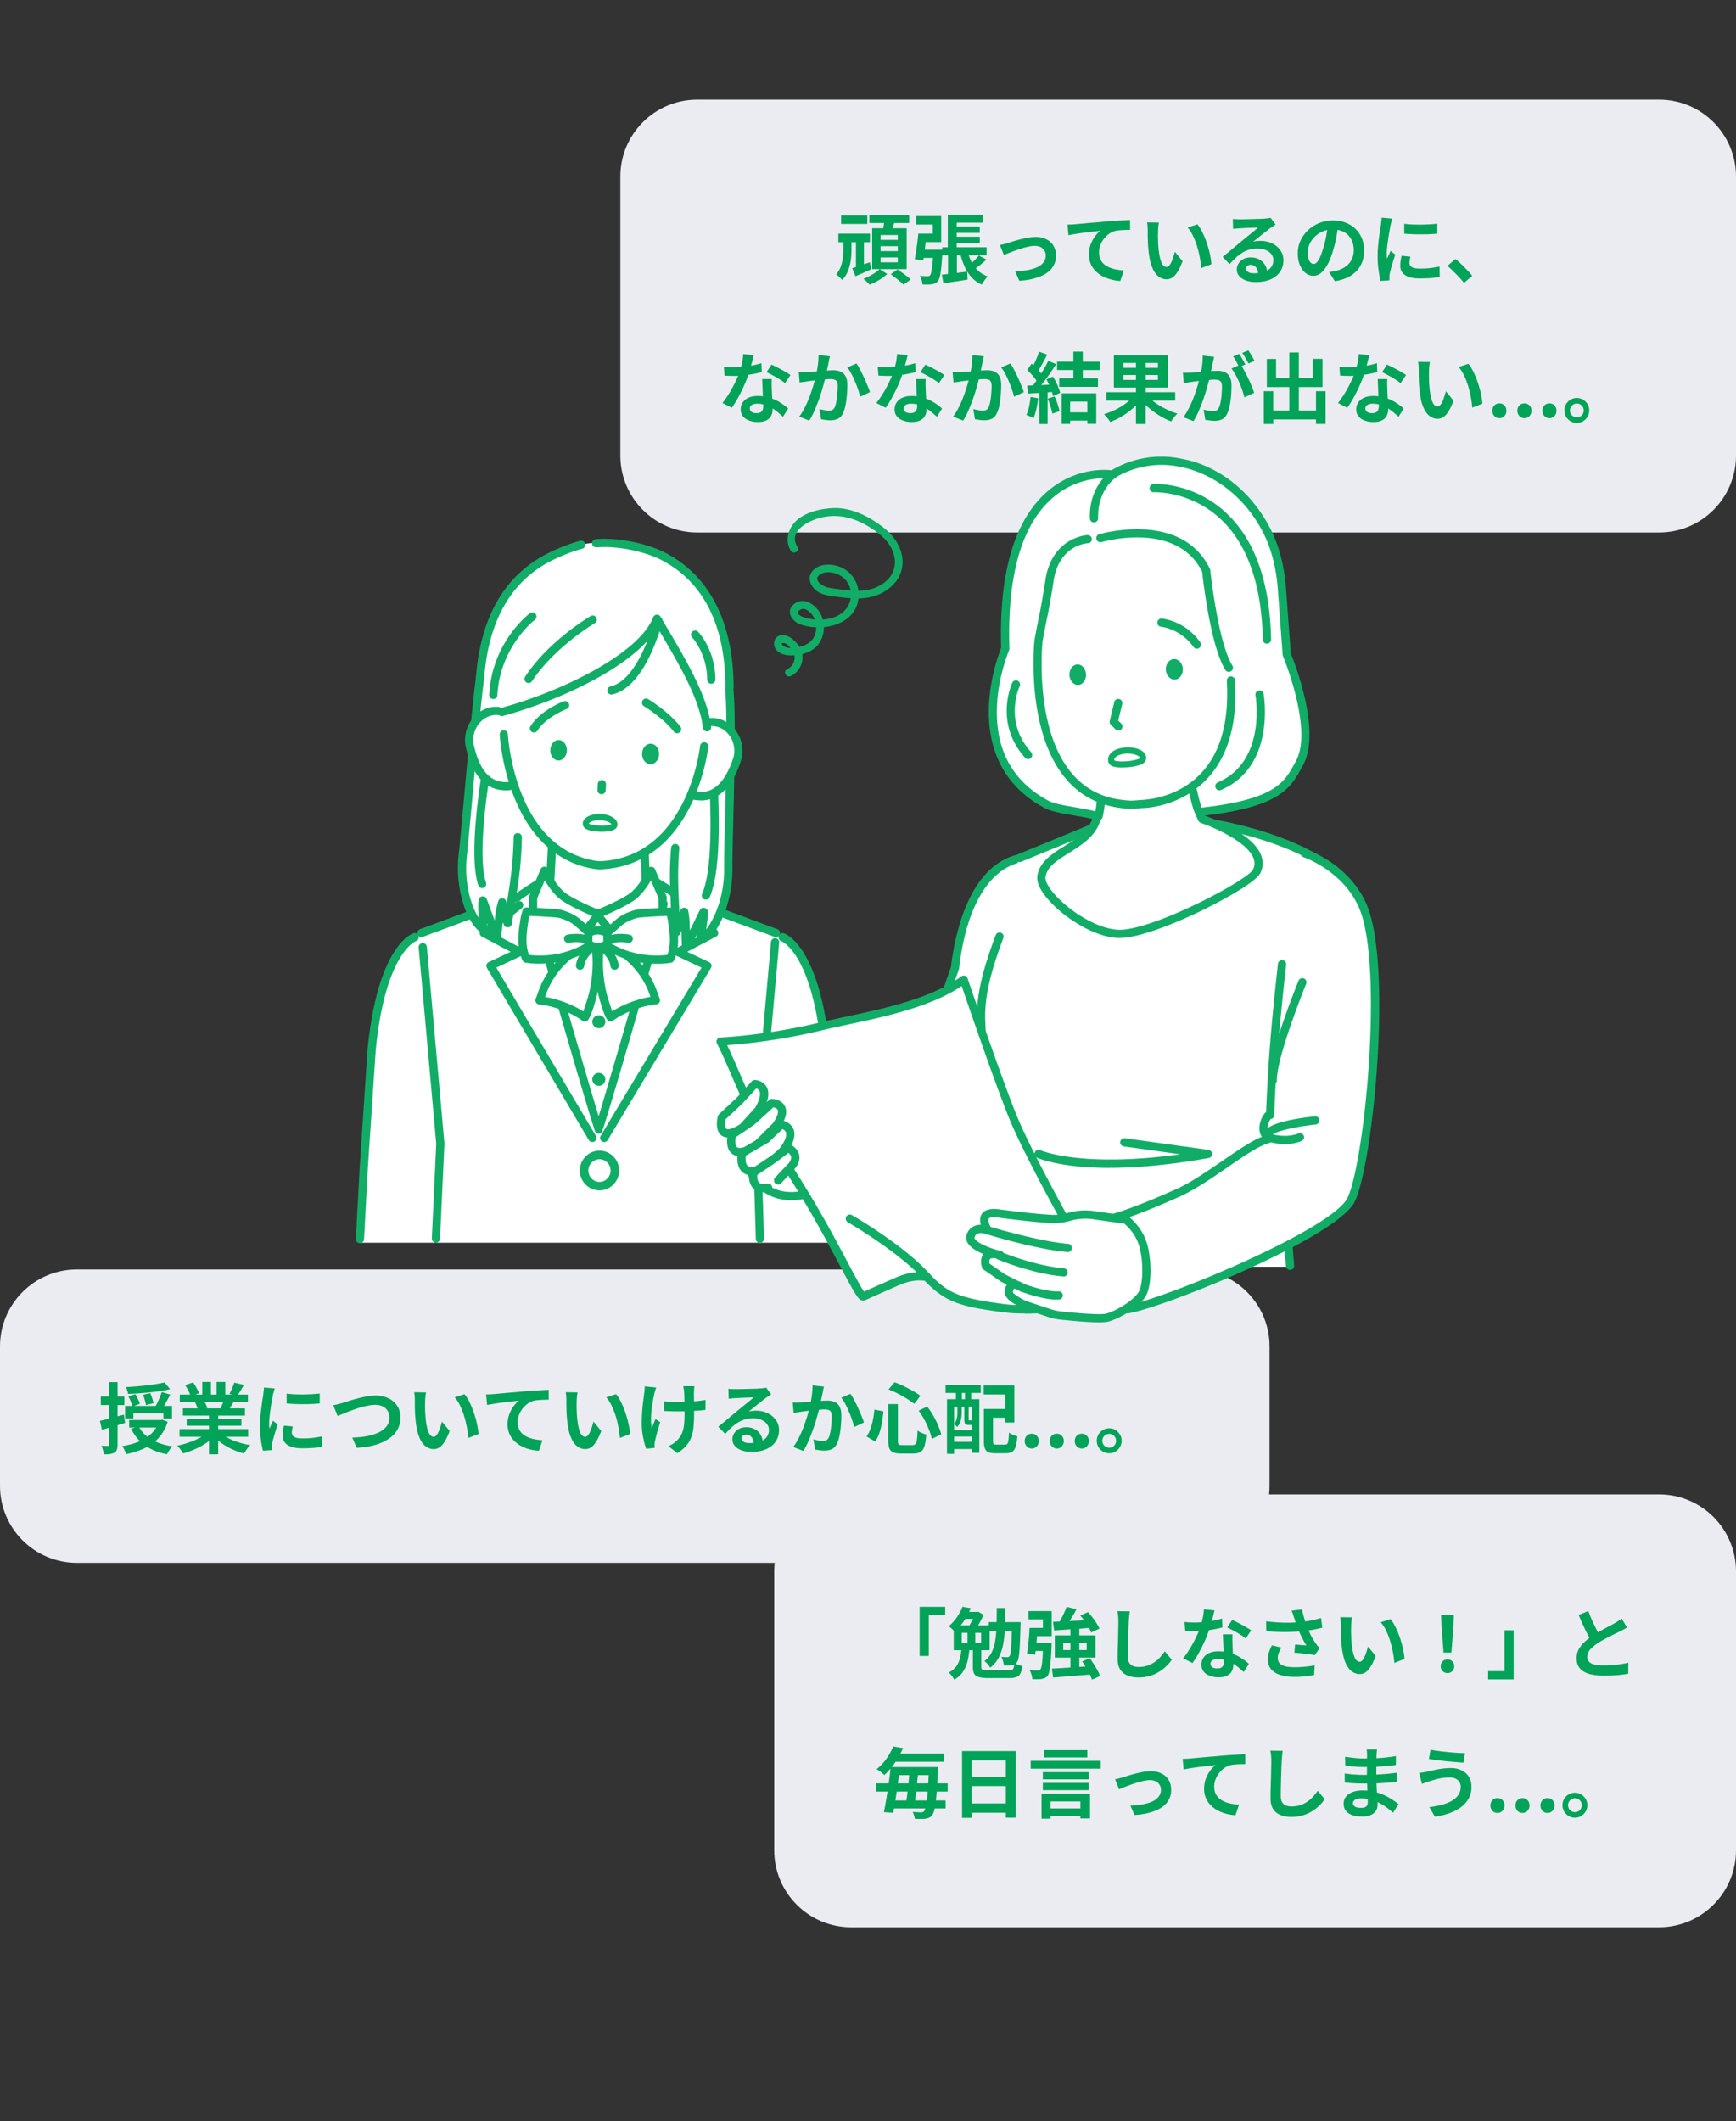 <svg xmlns="http://www.w3.org/2000/svg" width="361" height="441" fill="none"><rect width="100%" height="100%" fill="#333333" stroke="none"/><path fill="#EBECF1" d="M129 36.716c0-8.837 7.163-16 16-16h200c8.837 0 16 7.163 16 16v58c0 8.836-7.163 16-16 16H145c-8.837 0-16-7.164-16-16z"/><path fill="#00A357" d="M174.905 44.804h5.456v1.76h-5.456zm-.56 3.776h6.56v1.776h-6.56zm3.648 1.328h1.664V55.7h-1.664zm-.768 5.856q.704-.209 1.664-.544.96-.337 1.984-.688l.304 1.456a82 82 0 0 1-1.68.752q-.849.367-1.6.688zm3.552-10.992h8.288v1.6h-8.288zm2.336 6.416v1.024h3.584v-1.024zm0 2.336v1.024h3.584v-1.024zm0-4.656v1.008h3.584v-1.008zm-1.744-1.408h7.168v8.496h-7.168zm2.528-1.808 2.192.256q-.224.751-.464 1.472-.24.72-.448 1.232l-1.664-.32a28 28 0 0 0 .304-1.776q.063-.465.08-.864m-.992 10.304 1.584 1.008q-.449.416-1.056.848-.609.432-1.296.784a12 12 0 0 1-1.296.592q-.225-.257-.608-.624a8 8 0 0 0-.672-.608 10 10 0 0 0 1.264-.56q.64-.337 1.184-.704.56-.384.896-.736m2.32 1.056 1.424-.976q.447.288.96.672.512.367.992.736.48.367.784.672l-1.504 1.072a7 7 0 0 0-.736-.688 52 52 0 0 0-.96-.768 29 29 0 0 0-.96-.72m-9.856-7.088h1.696v1.952q0 .672-.064 1.504a11 11 0 0 1-.272 1.68 8 8 0 0 1-.576 1.68 5.4 5.4 0 0 1-1.024 1.472 3.6 3.6 0 0 0-.352-.4 9 9 0 0 0-.464-.432 2.6 2.6 0 0 0-.448-.32 4.75 4.75 0 0 0 .992-1.696 8.6 8.6 0 0 0 .416-1.872q.096-.929.096-1.648zm22.576-2.848h5.792v1.344h-5.792zm0 2.144h5.792v1.344h-5.792zm-2 2.192h9.216v1.664h-9.216zm1.152-6.752h7.232v1.632h-5.392v6.016h-1.84zm-1.232 12.448 2.416-.272q1.407-.177 2.848-.368l.08 1.664q-1.329.224-2.64.416l-2.4.352zm5.344-4.8q.32 1.2.864 2.24a6.4 6.4 0 0 0 1.376 1.776q.831.75 1.968 1.168a5 5 0 0 0-.448.48q-.24.303-.464.624a6 6 0 0 0-.336.576 6.4 6.4 0 0 1-2.144-1.52 8.6 8.6 0 0 1-1.44-2.24 15.7 15.7 0 0 1-.944-2.832zm2.352.816 1.584.864q-.657.576-1.36 1.136-.704.543-1.28.928l-1.184-.736q.367-.288.784-.656.416-.384.8-.784.383-.416.656-.752m-6.416-1.232h1.84v5.472l-1.84.304zm-6.016.016h3.824v1.712h-3.824zm2.96 0h1.904l-.016.144v.304q0 .159-.016.288a68 68 0 0 1-.24 3.04q-.112 1.183-.288 1.84-.177.656-.416.944a1.65 1.65 0 0 1-.576.432q-.288.144-.672.192a4.5 4.5 0 0 1-.848.064q-.513.015-1.104-.016a4 4 0 0 0-.16-.912 3.3 3.3 0 0 0-.368-.864q.495.03.912.048.415.015.64.016.175 0 .304-.032a.65.65 0 0 0 .256-.16q.16-.176.272-.704.128-.544.224-1.6.111-1.056.192-2.736zm-3.136-3.328h1.744a93 93 0 0 1-.224 1.92 85 85 0 0 1-.24 1.952 31 31 0 0 1-.24 1.648l-1.776-.192q.144-.704.272-1.616.144-.913.272-1.888.128-.977.192-1.824m.128 0h2.896v-1.888h-3.472v-1.76h5.216v5.408h-4.64zm16.848 2.368q.368-.081.848-.192.48-.129.848-.24.4-.129 1.072-.336a33 33 0 0 1 1.472-.416 22 22 0 0 1 1.632-.352 9 9 0 0 1 1.568-.144q1.263 0 2.208.48.96.463 1.488 1.344.528.88.528 2.096 0 1.087-.48 1.984-.464.896-1.424 1.568t-2.4 1.088q-1.425.432-3.328.544l-.848-1.968q1.376-.033 2.528-.24 1.167-.209 2.016-.592.864-.4 1.328-1.008.48-.609.48-1.408a1.9 1.9 0 0 0-.288-1.056 1.84 1.84 0 0 0-.784-.72q-.513-.256-1.216-.256-.561 0-1.248.144-.689.144-1.424.368-.72.224-1.424.48-.705.256-1.312.496-.609.24-1.008.416zm14.051-4.24.912-.032q.432-.033.672-.048.496-.048 1.216-.112l1.616-.144q.912-.08 1.936-.16 1.024-.096 2.128-.192.831-.064 1.664-.112a47 47 0 0 1 1.568-.096q.752-.049 1.296-.064l.016 2.048q-.432 0-.992.016t-1.12.064a6 6 0 0 0-.976.128q-.72.191-1.344.656a5 5 0 0 0-1.072 1.072q-.465.624-.72 1.344-.24.704-.24 1.424 0 .783.272 1.392.272.591.752 1.024.495.416 1.152.704.655.271 1.408.416.768.144 1.584.192l-.752 2.192a10 10 0 0 1-1.968-.32 8.3 8.3 0 0 1-1.776-.704 6.1 6.1 0 0 1-1.44-1.088 4.9 4.9 0 0 1-.976-1.488q-.352-.849-.352-1.888 0-1.169.368-2.128t.912-1.68q.543-.737 1.088-1.136-.449.047-1.088.128-.625.063-1.36.16-.72.08-1.472.176-.753.096-1.456.224-.689.111-1.248.224zm19.024-.432q-.064.287-.112.656l-.064.72q-.016.351-.016.576a35 35 0 0 0-.016 1.088l.032 1.152q.032.576.08 1.152.111 1.152.32 2.032.207.88.544 1.376.335.48.848.48.272 0 .528-.304.272-.304.48-.784a8 8 0 0 0 .384-1.04q.175-.544.304-1.024l1.6 1.952q-.528 1.392-1.056 2.224-.513.815-1.072 1.184a2.25 2.25 0 0 1-1.216.352q-.864 0-1.648-.576-.768-.576-1.312-1.856-.544-1.296-.768-3.44a31 31 0 0 1-.128-1.552 78 78 0 0 1-.048-1.552v-1.216q0-.336-.032-.8a9 9 0 0 0-.096-.832zm8 .368q.447.543.864 1.328.416.783.768 1.68.351.895.624 1.84.271.927.432 1.824.176.88.224 1.616l-2.112.816q-.081-.976-.288-2.128a21 21 0 0 0-.56-2.32 16 16 0 0 0-.848-2.208 7.5 7.5 0 0 0-1.136-1.792zm7.36-1.12q.336.048.72.064.384.015.736.016h.768q.512-.017 1.152-.032l1.296-.032 1.152-.032q.528-.033.816-.048.495-.049.784-.08a3 3 0 0 0 .432-.096l1.04 1.424q-.273.175-.56.352a6 6 0 0 0-.56.384q-.321.223-.768.592l-.96.752-.976.784a54 54 0 0 1-.848.688q.399-.096.768-.128.368-.048.752-.048 1.36 0 2.432.528 1.088.528 1.712 1.44.64.895.64 2.064 0 1.263-.64 2.288-.64 1.023-1.936 1.632-1.281.608-3.216.608-1.104 0-2-.32-.88-.321-1.392-.912a2.06 2.06 0 0 1-.512-1.392q0-.657.352-1.216a2.7 2.7 0 0 1 1.008-.928q.655-.352 1.504-.352 1.103 0 1.856.448.768.432 1.168 1.168.416.735.432 1.616l-1.872.256q-.016-.88-.448-1.408-.417-.544-1.12-.544-.448 0-.72.24-.273.224-.272.528 0 .447.448.72.447.271 1.168.272 1.36 0 2.272-.32.912-.337 1.36-.944.464-.624.464-1.472 0-.72-.448-1.264-.432-.545-1.184-.848-.753-.304-1.696-.304-.928 0-1.696.24-.768.224-1.456.656a8.7 8.7 0 0 0-1.328 1.024q-.64.591-1.28 1.328l-1.456-1.504q.432-.352.976-.784.543-.449 1.104-.928l1.072-.896q.512-.432.864-.72l.784-.64q.447-.368.928-.752.48-.4.912-.752.432-.369.72-.624-.24 0-.624.016l-.848.032q-.449.014-.912.032a19 19 0 0 0-.848.048 31 31 0 0 0-1.312.08 9 9 0 0 0-.64.08zm21.936 1.232q-.16 1.215-.416 2.592-.256 1.376-.688 2.784-.465 1.616-1.088 2.784-.624 1.166-1.376 1.808-.737.624-1.616.624t-1.632-.592q-.737-.609-1.184-1.664-.432-1.056-.432-2.4 0-1.392.56-2.624a6.9 6.9 0 0 1 1.552-2.176 7.4 7.4 0 0 1 2.336-1.504 7.6 7.6 0 0 1 2.896-.544q1.488 0 2.672.48 1.2.48 2.048 1.328a5.8 5.8 0 0 1 1.296 1.984q.447 1.136.448 2.448 0 1.68-.688 3.008-.689 1.328-2.048 2.192-1.344.863-3.36 1.184l-1.2-1.904q.464-.048.816-.112.351-.065.672-.144a6.2 6.2 0 0 0 1.424-.544 4.7 4.7 0 0 0 1.168-.896q.495-.544.768-1.264.288-.72.288-1.584 0-.945-.288-1.728a3.8 3.8 0 0 0-.848-1.36 3.6 3.6 0 0 0-1.36-.896q-.8-.32-1.84-.32-1.281 0-2.256.464-.976.448-1.648 1.168-.673.72-1.024 1.552-.336.831-.336 1.584 0 .799.192 1.344.191.527.464.8.288.256.608.256.335 0 .656-.336.336-.353.656-1.056.32-.705.64-1.776a22 22 0 0 0 .624-2.464q.255-1.312.368-2.56zm13.712-.224q.736.096 1.648.144.927.031 1.872.032.96-.016 1.84-.064a58 58 0 0 0 1.52-.128v2.064q-.737.063-1.616.112a50 50 0 0 1-3.632 0 54 54 0 0 1-1.632-.112zm1.28 6.832a9 9 0 0 0-.144.72q-.048.303-.048.624 0 .255.128.48.127.206.384.368.271.144.688.224.432.064 1.04.064 1.071 0 2.016-.096a27 27 0 0 0 2-.32l.032 2.16a17 17 0 0 1-1.776.224 30 30 0 0 1-2.352.08q-2.064 0-3.072-.688-1.008-.705-1.008-1.936 0-.465.064-.96.08-.513.208-1.12zm-3.744-7.904a4 4 0 0 0-.144.448l-.16.56q-.065.271-.096.416-.048.336-.16.88-.097.528-.208 1.2-.096.655-.192 1.344-.097.686-.16 1.328-.048.64-.048 1.12v.512q.015.288.064.528.111-.273.24-.544l.256-.544q.128-.288.224-.544l.992.784q-.224.655-.464 1.408-.225.751-.416 1.424-.176.656-.272 1.088-.033.175-.064.4-.016.223-.016.352v.304q.015.192.032.352l-1.856.128q-.24-.832-.432-2.208a22 22 0 0 1-.192-3.024q0-.897.08-1.824.08-.93.192-1.776.112-.865.208-1.568.111-.706.192-1.168.032-.336.08-.752.063-.432.08-.816zm14.891 13.36q-.48-.609-1.072-1.232a41 41 0 0 0-1.2-1.216 21 21 0 0 0-1.168-1.088l1.664-1.44q.576.463 1.232 1.104.657.624 1.248 1.264.609.64 1.008 1.136zM150.523 76.236q.513.063 1.088.096.593.016 1.04.016.993 0 2-.112a26 26 0 0 0 1.968-.288q.944-.192 1.712-.432l.064 1.856q-.687.176-1.648.368-.944.175-2 .304-1.056.112-2.08.112a31 31 0 0 1-2-.064zm6.224-2.4q-.096.4-.256 1.04-.16.639-.368 1.344-.191.703-.416 1.392a22 22 0 0 1-.928 2.448q-.576 1.296-1.248 2.528a21 21 0 0 1-1.36 2.192l-1.936-.992q.544-.672 1.072-1.488t.992-1.68.832-1.664q.384-.816.608-1.472a15 15 0 0 0 .528-1.888q.24-1.056.272-1.984zm3.744 4.976a17 17 0 0 0-.032 1.024l.032 1.024q.017.368.032.944.033.56.064 1.2.033.624.048 1.2.032.56.032.896 0 .735-.304 1.344-.303.591-.976.944-.656.352-1.808.352a5 5 0 0 1-1.792-.304q-.8-.288-1.28-.864-.48-.593-.48-1.472 0-.784.416-1.408.417-.64 1.2-.992.801-.368 1.92-.368 1.409 0 2.592.4 1.185.383 2.128.992.944.607 1.616 1.216l-1.072 1.712a70 70 0 0 0-.992-.864 8.5 8.5 0 0 0-1.232-.896 7 7 0 0 0-1.472-.688 5.1 5.1 0 0 0-1.696-.272q-.687 0-1.104.272-.416.271-.416.704 0 .447.352.72.369.271 1.024.272.545-.001.864-.176.32-.192.448-.528.129-.352.128-.784 0-.368-.032-1.04t-.08-1.488l-.064-1.632q-.031-.816-.064-1.44zm2.752.848a11 11 0 0 0-1.152-.816q-.687-.432-1.424-.816-.72-.4-1.264-.64l1.024-1.584q.433.192.976.48.56.27 1.12.576.576.303 1.056.608.497.287.8.512zm9.344-5.584q-.08.303-.16.672-.063.351-.128.656-.064.35-.16.8-.096.431-.192.88-.08.431-.176.848a56 56 0 0 1-.96 3.568 34 34 0 0 1-.72 2.096 39 39 0 0 1-.848 2.064 14 14 0 0 1-.96 1.792l-2.08-.832q.56-.753 1.04-1.68.497-.945.896-1.936a27 27 0 0 0 .704-1.952 31 31 0 0 0 .896-3.216q.225-1.089.352-2.096.129-1.008.112-1.904zm5.504 1.504q.385.51.784 1.296.416.768.8 1.632.4.863.72 1.664.336.8.512 1.36l-2.032.944a15 15 0 0 0-.448-1.488 19 19 0 0 0-.64-1.68q-.351-.864-.768-1.632a7 7 0 0 0-.832-1.28zm-12 1.776q.432.031.848.032.417-.017.864-.032.384-.016.944-.048.576-.048 1.2-.096l1.28-.096q.64-.065 1.184-.096.545-.032.896-.032.849 0 1.488.288.657.271 1.024.944.384.672.384 1.824 0 .944-.096 2.048-.08 1.104-.272 2.112-.192 1.007-.544 1.712-.384.831-1.056 1.152-.656.32-1.568.32-.464 0-.992-.08a15 15 0 0 1-.928-.144l-.352-2.112q.32.08.688.16.384.08.72.128.353.048.56.048.4 0 .704-.144.304-.16.496-.544.225-.465.352-1.2.145-.737.208-1.584.08-.865.08-1.648 0-.64-.176-.944a.84.84 0 0 0-.528-.4 2.7 2.7 0 0 0-.848-.112q-.351-.001-.992.064-.623.047-1.328.128-.704.063-1.328.144-.608.08-.944.112-.336.063-.88.144-.528.063-.896.128zm16.432-1.12q.513.063 1.088.096.593.016 1.04.016.993 0 2-.112a26 26 0 0 0 1.968-.288q.944-.192 1.712-.432l.064 1.856q-.687.176-1.648.368-.944.175-2 .304-1.056.112-2.08.112a31 31 0 0 1-2-.064zm6.224-2.4q-.096.4-.256 1.04-.16.639-.368 1.344-.191.703-.416 1.392a22 22 0 0 1-.928 2.448q-.576 1.296-1.248 2.528a21 21 0 0 1-1.36 2.192l-1.936-.992q.544-.672 1.072-1.488t.992-1.68.832-1.664q.384-.816.608-1.472a15 15 0 0 0 .528-1.888q.24-1.056.272-1.984zm3.744 4.976a17 17 0 0 0-.032 1.024l.032 1.024q.017.368.032.944.033.56.064 1.2.033.624.048 1.2.032.56.032.896 0 .735-.304 1.344-.304.591-.976.944-.656.352-1.808.352a5 5 0 0 1-1.792-.304q-.8-.288-1.28-.864-.48-.593-.48-1.472 0-.784.416-1.408.417-.64 1.2-.992.801-.368 1.92-.368 1.409 0 2.592.4 1.185.383 2.128.992.944.607 1.616 1.216l-1.072 1.712a70 70 0 0 0-.992-.864 8.5 8.5 0 0 0-1.232-.896 7 7 0 0 0-1.472-.688 5.1 5.1 0 0 0-1.696-.272q-.687 0-1.104.272-.416.271-.416.704 0 .447.352.72.369.271 1.024.272.545-.001.864-.176.32-.192.448-.528.128-.352.128-.784 0-.368-.032-1.04t-.08-1.488l-.064-1.632q-.031-.816-.064-1.44zm2.752.848a11 11 0 0 0-1.152-.816q-.687-.432-1.424-.816-.72-.4-1.264-.64l1.024-1.584q.433.192.976.48.56.27 1.12.576.576.303 1.056.608.497.287.8.512zm9.344-5.584q-.08.303-.16.672-.063.351-.128.656-.064.35-.16.8-.096.431-.192.88-.08.431-.176.848a56 56 0 0 1-.96 3.568 34 34 0 0 1-.72 2.096 39 39 0 0 1-.848 2.064 14 14 0 0 1-.96 1.792l-2.08-.832q.56-.753 1.04-1.68.497-.945.896-1.936a27 27 0 0 0 .704-1.952 31 31 0 0 0 .896-3.216q.225-1.089.352-2.096.129-1.008.112-1.904zm5.504 1.504q.385.51.784 1.296.416.768.8 1.632.4.863.72 1.664.336.8.512 1.36l-2.032.944a15 15 0 0 0-.448-1.488 19 19 0 0 0-.64-1.68q-.351-.864-.768-1.632a7 7 0 0 0-.832-1.28zm-12 1.776q.432.031.848.032.417-.017.864-.032.384-.016.944-.048.576-.048 1.2-.096l1.28-.096q.64-.065 1.184-.096.545-.032.896-.032.849 0 1.488.288.657.271 1.024.944.384.672.384 1.824 0 .944-.096 2.048-.08 1.104-.272 2.112-.192 1.007-.544 1.712-.384.831-1.056 1.152-.656.32-1.568.32-.464 0-.992-.08a15 15 0 0 1-.928-.144l-.352-2.112q.32.08.688.16.384.08.72.128.353.048.56.048.4 0 .704-.144.304-.16.496-.544.225-.465.352-1.2.145-.737.208-1.584.08-.865.08-1.648 0-.64-.176-.944a.84.84 0 0 0-.528-.4 2.7 2.7 0 0 0-.848-.112q-.351-.001-.992.064-.623.047-1.328.128-.704.063-1.328.144-.608.08-.944.112-.336.063-.88.144-.528.063-.896.128zm25.12-4.24h1.952v6.272h-1.952zm-1.456 12.624h5.2v1.712h-5.2zm-1.936-10.544h8.88v1.744h-8.88zm.448 3.488h8.048v1.744h-8.048zm.512 3.104h7.184v6.336h-1.856V83.5h-3.568v4.64h-1.76zm-4.704-8.656 1.696.592q-.32.623-.672 1.28l-.688 1.248q-.336.59-.656 1.04l-1.296-.528q.288-.496.592-1.12.305-.641.576-1.296.273-.657.448-1.216m1.92 1.904 1.632.672a95 95 0 0 1-1.28 1.92 45 45 0 0 1-1.392 1.904 31 31 0 0 1-1.312 1.6l-1.168-.592q.465-.545.944-1.232.48-.69.944-1.424.48-.737.896-1.472.432-.752.736-1.376m-4.384 1.888.912-1.312q.417.35.864.8.449.432.816.864.384.431.576.8l-.976 1.488a5.4 5.4 0 0 0-.56-.832q-.352-.48-.784-.944-.432-.48-.848-.864m4 1.968 1.36-.592q.321.528.624 1.136.304.608.528 1.2.225.576.336 1.04l-1.472.672a9 9 0 0 0-.304-1.04 13 13 0 0 0-.496-1.232 12 12 0 0 0-.576-1.184m-4 1.28q1.105-.033 2.656-.096 1.553-.065 3.152-.144l-.016 1.52q-1.504.111-2.992.224-1.471.096-2.64.16zm4.272 2.72 1.408-.464q.336.72.624 1.568t.416 1.472l-1.488.544a12 12 0 0 0-.384-1.504 19 19 0 0 0-.576-1.616m-3.584-.368 1.584.288a20 20 0 0 1-.384 2.272q-.255 1.12-.592 1.888a4 4 0 0 0-.432-.256q-.272-.129-.56-.256a4 4 0 0 0-.48-.192q.353-.72.56-1.712.208-1.008.304-2.032m1.856-1.504h1.696v7.136h-1.696zm13.904.528h14.32v1.744h-14.32zm6.16-7.04h2.032v13.648h-2.032zm-.528 7.888 1.584.688a12.3 12.3 0 0 1-1.792 1.888 15 15 0 0 1-2.208 1.6q-1.183.704-2.4 1.152a5 5 0 0 0-.384-.544 12 12 0 0 0-.464-.56 5 5 0 0 0-.464-.496q.897-.273 1.776-.656a14.2 14.2 0 0 0 3.184-1.92 8 8 0 0 0 1.168-1.152m2.912-.112q.496.576 1.2 1.136.705.543 1.536 1.04.832.48 1.728.88.897.4 1.776.656a7 7 0 0 0-.464.48q-.24.288-.464.592-.224.303-.368.56a15 15 0 0 1-1.792-.848 18 18 0 0 1-1.744-1.104 16 16 0 0 1-1.584-1.296q-.736-.69-1.312-1.424zm-4.976-4.32v1.024h7.168v-1.024zm0-2.496v1.008h7.168v-1.008zm-2-1.6h11.264v6.72h-11.264zm20.848.32q-.063.303-.144.672-.08.351-.144.656-.064.35-.16.8-.096.431-.192.88-.08.431-.176.848a56 56 0 0 1-.96 3.568 34 34 0 0 1-.72 2.096 39 39 0 0 1-.848 2.064 14 14 0 0 1-.96 1.792l-2.08-.832q.56-.753 1.04-1.68.497-.945.896-1.92a27 27 0 0 0 .704-1.952q.32-.977.544-1.808.24-.833.368-1.424.225-1.089.352-2.096.129-1.008.096-1.904zm5.504 1.616q.384.528.784 1.296.417.75.816 1.6.4.847.72 1.632t.496 1.36l-2.032.928q-.144-.672-.432-1.488a18 18 0 0 0-.64-1.648 18 18 0 0 0-.784-1.6 7 7 0 0 0-.832-1.264zm-12 1.664q.432.031.848.032l.864-.032q.4-.017.96-.048.56-.048 1.184-.096l1.28-.096q.64-.065 1.184-.096.545-.032.896-.032.865 0 1.504.288.64.271 1.008.944.384.672.384 1.824 0 .944-.08 2.048t-.288 2.112q-.192 1.008-.544 1.712-.384.831-1.056 1.152-.656.32-1.568.32-.448 0-.976-.08-.527-.064-.944-.144l-.336-2.112q.305.08.672.16.384.08.72.128.353.048.56.048.4 0 .704-.144.304-.16.496-.544.225-.465.368-1.2.145-.737.208-1.584.08-.864.08-1.648 0-.64-.192-.944a.84.84 0 0 0-.528-.4 2.7 2.7 0 0 0-.832-.112q-.368-.001-.992.064-.624.047-1.344.128-.703.063-1.312.144-.608.08-.944.112-.351.063-.896.144-.528.063-.896.128zm11.712-3.888q.209.287.432.688a30 30 0 0 1 .848 1.504l-1.296.56a25.98 25.98 0 0 0-.8-1.536 5.4 5.4 0 0 0-.448-.688zm1.904-.72q.208.303.448.704t.464.8q.24.399.368.672l-1.264.544q-.255-.496-.608-1.12a9 9 0 0 0-.688-1.088zm4.16 12.48h10.928v1.872h-10.928zm4.352-12.048h1.984v13.2h-1.984zm-5.296 8.048h1.952v6.816h-1.952zm10.848 0h2v6.8h-2zm-10.224-6.704h1.92v3.968h7.648V74.62h2.016v5.856h-11.584zm15.088 1.6q.512.063 1.088.096.593.016 1.04.016.992 0 2-.112a26 26 0 0 0 1.968-.288q.945-.192 1.712-.432l.064 1.856q-.687.176-1.648.368-.944.175-2 .304-1.056.112-2.08.112a31 31 0 0 1-2-.064zm6.224-2.4q-.096.4-.256 1.04-.16.639-.368 1.344-.191.703-.416 1.392a22 22 0 0 1-.928 2.448q-.576 1.296-1.248 2.528a21 21 0 0 1-1.36 2.192l-1.936-.992q.544-.672 1.072-1.488t.992-1.68q.465-.864.832-1.664.384-.816.608-1.472a15 15 0 0 0 .528-1.888q.24-1.056.272-1.984zm3.744 4.976a17 17 0 0 0-.032 1.024l.032 1.024q.017.368.032.944.033.56.064 1.2.033.624.048 1.2.033.56.032.896 0 .735-.304 1.344-.304.591-.976.944-.656.352-1.808.352a5 5 0 0 1-1.792-.304q-.8-.288-1.28-.864-.48-.593-.48-1.472 0-.784.416-1.408.417-.64 1.2-.992.801-.368 1.92-.368 1.409 0 2.592.4 1.185.383 2.128.992.945.607 1.616 1.216l-1.072 1.712a70 70 0 0 0-.992-.864 8.5 8.5 0 0 0-1.232-.896 7 7 0 0 0-1.472-.688 5.1 5.1 0 0 0-1.696-.272q-.687 0-1.104.272-.416.271-.416.704 0 .447.352.72.369.271 1.024.272.545-.001.864-.176.32-.192.448-.528.128-.352.128-.784 0-.368-.032-1.04t-.08-1.488l-.064-1.632q-.031-.816-.064-1.44zm2.752.848a11 11 0 0 0-1.152-.816q-.687-.432-1.424-.816-.72-.4-1.264-.64l1.024-1.584q.433.192.976.48.56.27 1.12.576.576.303 1.056.608.497.287.8.512zm6.112-4.384q-.063.287-.112.656-.031.368-.064.72-.016.351-.016.576-.015.528-.016 1.088l.032 1.152q.033.576.08 1.152.113 1.152.32 2.032t.544 1.376q.336.48.848.48.273 0 .528-.304a2.9 2.9 0 0 0 .48-.784q.225-.497.384-1.04a20 20 0 0 0 .304-1.024l1.6 1.952q-.528 1.392-1.056 2.224-.511.815-1.072 1.184a2.24 2.24 0 0 1-1.216.352q-.864 0-1.648-.576-.768-.576-1.312-1.856-.543-1.296-.768-3.44a32 32 0 0 1-.128-1.552 96 96 0 0 1-.048-1.552v-1.216q0-.336-.032-.8a8 8 0 0 0-.096-.832zm8 .368q.448.543.864 1.328a16 16 0 0 1 .768 1.68q.352.895.624 1.84.273.927.432 1.824.177.88.224 1.616l-2.112.816q-.08-.976-.288-2.128a21 21 0 0 0-.56-2.32 15.4 15.4 0 0 0-.848-2.208 7.4 7.4 0 0 0-1.136-1.792zm6.448 11.296a1.38 1.38 0 0 1-1.056-.448 1.54 1.54 0 0 1-.416-1.088q0-.672.416-1.104.417-.432 1.056-.432.624 0 1.04.432t.416 1.104q0 .64-.416 1.088a1.36 1.36 0 0 1-1.04.448m5.203 0a1.38 1.38 0 0 1-1.056-.448 1.54 1.54 0 0 1-.416-1.088q0-.672.416-1.104.417-.432 1.056-.432.624 0 1.04.432t.416 1.104q0 .64-.416 1.088a1.36 1.36 0 0 1-1.04.448m5.204 0q-.64 0-1.056-.448a1.54 1.54 0 0 1-.416-1.088q0-.672.416-1.104t1.056-.432q.623 0 1.04.432.416.432.416 1.104 0 .64-.416 1.088a1.36 1.36 0 0 1-1.04.448m5.683-4.192q.736 0 1.312.352.576.351.928.944.351.576.352 1.296 0 .703-.352 1.296-.352.591-.928.944a2.47 2.47 0 0 1-1.312.352q-.705 0-1.296-.352a2.66 2.66 0 0 1-.944-.944 2.6 2.6 0 0 1-.336-1.296q0-.72.336-1.296a2.66 2.66 0 0 1 .944-.944 2.5 2.5 0 0 1 1.296-.352m.016 4.032q.591-.001 1.008-.416.416-.433.416-1.024 0-.4-.192-.72a1.4 1.4 0 0 0-.528-.528 1.34 1.34 0 0 0-.704-.192 1.37 1.37 0 0 0-.72.192 1.55 1.55 0 0 0-.528.528 1.37 1.37 0 0 0-.192.72q0 .4.192.736.207.32.528.512.32.192.72.192"/><path fill="#EBECF1" d="M0 279.945c0-8.836 7.163-16 16-16h232c8.837 0 16 7.164 16 16v29c0 8.837-7.163 16-16 16H16c-8.837 0-16-7.163-16-16z"/><path fill="#00A357" d="m34.23 287.441 1.136 1.392q-.912.224-1.984.384t-2.224.288q-1.152.113-2.305.192-1.135.08-2.224.128a3.3 3.3 0 0 0-.176-.72 6 6 0 0 0-.255-.704q1.055-.048 2.16-.144 1.119-.096 2.175-.208 1.056-.127 2-.288a36 36 0 0 0 1.697-.32m-7.536 2.896 1.456-.464q.27.464.544 1.04.27.56.384.976l-1.52.544a8 8 0 0 0-.352-1.008q-.24-.592-.512-1.088m3.072-.336 1.488-.336q.207.48.4 1.072.192.592.271 1.008l-1.567.4a8 8 0 0 0-.24-1.024 24 24 0 0 0-.352-1.12m3.872-.56 1.776.528q-.432.8-.897 1.632a17 17 0 0 1-.832 1.376l-1.407-.48q.24-.416.495-.944.257-.544.48-1.088.225-.56.385-1.024m-7.616 2.88h9.744v2.624H33.99v-1.072h-6.257v1.056h-1.712zm.848 2.928h6.815v1.568H26.87zm6.223 0h.336l.304-.064 1.137.432q-.48 1.504-1.312 2.64a8.8 8.8 0 0 1-1.936 1.936q-1.12.8-2.48 1.312-1.36.528-2.912.848a4 4 0 0 0-.209-.56 5 5 0 0 0-.303-.624 3 3 0 0 0-.32-.496q1.423-.208 2.656-.624a10.8 10.8 0 0 0 2.24-1.04 7.1 7.1 0 0 0 1.711-1.504 6.1 6.1 0 0 0 1.088-2.016zm-4.224 1.36q.865 1.664 2.64 2.704 1.793 1.04 4.352 1.408a4 4 0 0 0-.431.48q-.21.304-.4.608-.193.32-.32.56-2.737-.528-4.56-1.84-1.825-1.312-2.896-3.472zm-8.096-1.184a53 53 0 0 0 2.288-.56q1.345-.352 2.704-.736l.24 1.728q-1.231.368-2.495.752-1.25.368-2.32.672zm.192-5.04h4.897v1.76h-4.896zm1.729-3.024h1.76v12.992q0 .656-.145 1.04-.128.4-.495.624-.369.224-.913.304-.528.08-1.311.064a5.3 5.3 0 0 0-.177-.88 6 6 0 0 0-.32-.896q.432.016.8.032.384 0 .529-.016.159 0 .207-.048.064-.064.064-.224zm14.64 9.776h14.271v1.584H37.335zm.047-7.168h14.176v1.568H37.382zm.657 2.864h12.896v1.504H38.038zm.784 2.208h11.375v1.392H38.822zm4.64-1.456h1.903v8.8h-1.904zm-1.393-6.256h1.792v3.392H42.07zm2.976 0h1.808v3.28h-1.808zm-1.936 10.512 1.52.688a9.8 9.8 0 0 1-1.823 1.552q-1.056.704-2.273 1.232-1.215.544-2.447.88a5 5 0 0 0-.352-.544 11 11 0 0 0-.449-.576 4 4 0 0 0-.431-.48 21 21 0 0 0 2.383-.656q1.2-.4 2.209-.944 1.008-.545 1.663-1.152m2.64-.048q.496.48 1.185.912.687.416 1.504.768.832.336 1.743.592a16 16 0 0 0 1.873.4q-.225.224-.48.512-.24.304-.465.624-.207.336-.352.608a13.5 13.5 0 0 1-1.887-.624 14 14 0 0 1-1.744-.848 12 12 0 0 1-1.569-1.072 9 9 0 0 1-1.296-1.264zm2.976-10.32 2 .48q-.367.656-.751 1.28-.384.608-.704 1.04l-1.569-.48q.193-.32.385-.72.192-.416.352-.832.176-.432.287-.768m-2.111 3.424 2.032.48q-.337.56-.64 1.088-.305.512-.544.88l-1.633-.448a25 25 0 0 0 .432-.992q.225-.56.352-1.008m-8.096-2.912 1.648-.56q.351.497.704 1.152.351.64.512 1.104l-1.728.64a6 6 0 0 0-.465-1.136 17 17 0 0 0-.672-1.2m2.032 3.584 1.872-.304q.208.336.4.768.208.416.303.736l-1.952.336a7 7 0 0 0-.256-.752 6 6 0 0 0-.367-.784m19.056-1.808q.735.096 1.648.144.927.032 1.872.032.96-.016 1.84-.064a57 57 0 0 0 1.52-.128v2.064q-.737.064-1.617.112a51 51 0 0 1-3.632 0 53 53 0 0 1-1.632-.112zm1.28 6.832a9 9 0 0 0-.145.72 4 4 0 0 0-.047.624.95.95 0 0 0 .127.48q.129.208.385.368.27.144.688.224a7 7 0 0 0 1.04.064q1.071 0 2.016-.096.944-.112 2-.32l.031 2.16q-.767.144-1.775.224a30 30 0 0 1-2.353.08q-2.064 0-3.072-.688-1.008-.704-1.008-1.936 0-.464.064-.96.08-.512.208-1.12zm-3.745-7.904q-.063.16-.143.448t-.16.56q-.065.272-.096.416-.048.336-.16.88a84 84 0 0 0-.209 1.2q-.095.655-.191 1.344-.097.688-.16 1.328-.048.64-.048 1.12v.512q.016.288.064.528.111-.272.24-.544l.255-.544a10 10 0 0 0 .224-.544l.992.784q-.223.656-.464 1.408-.223.752-.415 1.424-.177.656-.273 1.088-.03.176-.064.4a5 5 0 0 0-.016.352v.304l.032.352-1.855.128q-.24-.833-.433-2.208a22 22 0 0 1-.192-3.024q0-.896.08-1.824t.193-1.776q.111-.864.208-1.568.111-.704.192-1.168.03-.336.08-.752.063-.432.08-.816zm12.16 3.488q.45-.08.992-.224l.976-.256q.465-.144 1.248-.4.8-.256 1.76-.512.96-.257 1.953-.432a10 10 0 0 1 1.871-.192q1.457 0 2.624.544a4.45 4.45 0 0 1 1.857 1.568q.688 1.024.688 2.512a5 5 0 0 1-.4 2.016 5 5 0 0 1-1.184 1.664q-.77.736-1.873 1.28t-2.528.88q-1.407.32-3.103.4l-.928-2.128a19 19 0 0 0 3.023-.288q1.409-.272 2.465-.768 1.055-.512 1.647-1.28t.593-1.808q0-.751-.337-1.344a2.4 2.4 0 0 0-1.007-.96q-.657-.352-1.617-.352-.703 0-1.552.176-.847.16-1.743.432-.88.272-1.728.592-.849.304-1.569.608l-1.216.512zm19.296-2.672q-.064.288-.111.656l-.065.72q-.015.353-.016.576-.016.528-.016 1.088l.032 1.152q.033.576.08 1.152.113 1.152.32 2.032.209.88.544 1.376.337.48.849.48.27 0 .528-.304.27-.304.48-.784.224-.496.384-1.04.175-.544.303-1.024l1.6 1.952q-.528 1.392-1.055 2.224-.514.816-1.072 1.184a2.24 2.24 0 0 1-1.217.352q-.864 0-1.648-.576-.767-.576-1.311-1.856-.545-1.296-.769-3.44a32 32 0 0 1-.127-1.552 90 90 0 0 1-.049-1.552v-1.216q0-.336-.031-.8a8 8 0 0 0-.097-.832zm8 .368q.449.544.865 1.328t.767 1.68.624 1.84q.273.928.433 1.824.176.88.224 1.616l-2.113.816a22.3 22.3 0 0 0-.848-4.448 15.5 15.5 0 0 0-.848-2.208 7.5 7.5 0 0 0-1.135-1.792zm4.492.064.912-.032.672-.048q.496-.048 1.216-.112l1.616-.144q.912-.08 1.936-.16 1.024-.096 2.128-.192.832-.064 1.664-.112a46 46 0 0 1 1.568-.096 39 39 0 0 1 1.296-.064l.016 2.048q-.432 0-.992.016t-1.12.064a6 6 0 0 0-.976.128q-.72.192-1.344.656a5.1 5.1 0 0 0-1.072 1.072 5.1 5.1 0 0 0-.72 1.344q-.24.704-.24 1.424 0 .785.272 1.392a3.1 3.1 0 0 0 .752 1.024q.496.416 1.152.704.656.272 1.408.416.768.144 1.584.192l-.752 2.192a10 10 0 0 1-1.968-.32 8.4 8.4 0 0 1-1.776-.704 6.1 6.1 0 0 1-1.44-1.088 4.9 4.9 0 0 1-.976-1.488q-.352-.848-.352-1.888 0-1.168.368-2.128t.912-1.68q.544-.736 1.088-1.136-.448.048-1.088.128-.624.064-1.36.16-.72.08-1.472.176t-1.456.224q-.689.112-1.248.224zm19.024-.432a8 8 0 0 0-.112.656l-.064.72q-.016.353-.016.576-.016.528-.016 1.088l.032 1.152q.032.576.08 1.152.112 1.152.32 2.032t.544 1.376q.336.48.848.48.272 0 .528-.304.271-.304.48-.784.224-.496.384-1.04.176-.544.304-1.024l1.6 1.952q-.528 1.392-1.056 2.224-.512.816-1.072 1.184a2.24 2.24 0 0 1-1.216.352q-.864 0-1.648-.576-.768-.576-1.312-1.856-.544-1.296-.768-3.44a32 32 0 0 1-.128-1.552 96 96 0 0 1-.048-1.552v-1.216q0-.336-.032-.8a8 8 0 0 0-.096-.832zm8 .368q.448.544.864 1.328.415.784.768 1.68a20.5 20.5 0 0 1 1.056 3.664q.176.88.224 1.616l-2.112.816a22 22 0 0 0-.848-4.448 15.5 15.5 0 0 0-.848-2.208 7.5 7.5 0 0 0-1.136-1.792zm16.288-1.648a8 8 0 0 0-.048.544l-.032.544q-.016.224-.016.688.016.448.016 1.024v2.224q.016.496.016.768 0 1.424-.112 2.592a8.3 8.3 0 0 1-.448 2.128 5.6 5.6 0 0 1-1.04 1.808q-.688.832-1.888 1.6l-1.84-1.456q.448-.192.992-.544.544-.368.864-.736.464-.48.752-1.008t.448-1.168a7 7 0 0 0 .224-1.424q.064-.784.064-1.808v-1.088q0-.656-.016-1.36t-.032-1.296a14 14 0 0 0-.048-.928 4 4 0 0 0-.08-.608 6 6 0 0 0-.096-.496zm-6.304 3.12.784.096.8.064q.416.016.832.016 1.04 0 2.176-.048t2.192-.144a25 25 0 0 0 1.84-.256l-.016 2.08q-.751.08-1.776.16-1.024.064-2.16.112-1.12.032-2.208.032-.336 0-.768-.016l-.864-.032-.832-.032zm-1.648-2.848a20 20 0 0 0-.208.672q-.112.367-.176.624-.144.655-.304 1.584a32 32 0 0 0-.272 1.904 17 17 0 0 0-.112 1.952q0 .944.16 1.68.16-.368.368-.88.208-.528.4-.976l.992.64q-.224.688-.448 1.424-.208.72-.368 1.376-.16.64-.272 1.104a3 3 0 0 0-.08.416 5 5 0 0 0-.016.368v.304q.016.192.032.352l-1.776.176q-.176-.48-.4-1.312a23 23 0 0 1-.368-1.856 14.5 14.5 0 0 1-.144-2.016q0-1.312.08-2.528.096-1.216.224-2.208l.208-1.648q.064-.336.08-.704l.032-.688zm15.024.256q.336.048.72.064t.736.016h.768q.512-.016 1.152-.032l1.296-.032q.64-.016 1.152-.032l.816-.048q.496-.048.784-.08a3 3 0 0 0 .432-.096l1.04 1.424a25 25 0 0 1-.56.352 6 6 0 0 0-.56.384q-.32.224-.768.592l-.96.752-.976.784q-.464.384-.848.688.4-.096.768-.128.368-.048.752-.048 1.36 0 2.432.528 1.088.528 1.712 1.44.64.896.64 2.064 0 1.264-.64 2.288t-1.936 1.632q-1.28.608-3.216.608-1.104 0-2-.32-.88-.32-1.392-.912a2.06 2.06 0 0 1-.512-1.392q0-.656.352-1.216a2.73 2.73 0 0 1 1.008-.928q.656-.352 1.504-.352 1.104 0 1.856.448a2.93 2.93 0 0 1 1.168 1.168q.415.736.432 1.616l-1.872.256q-.016-.88-.448-1.408-.416-.544-1.12-.544-.448 0-.72.24-.272.223-.272.528 0 .448.448.72t1.168.272q1.36 0 2.272-.32.912-.336 1.36-.944.464-.624.464-1.472 0-.72-.448-1.264-.432-.544-1.184-.848t-1.696-.304q-.928 0-1.696.24a5.8 5.8 0 0 0-1.456.656 8.7 8.7 0 0 0-1.328 1.024 17 17 0 0 0-1.28 1.328l-1.456-1.504a92 92 0 0 1 .976-.784 72 72 0 0 0 1.104-.928l1.072-.896q.511-.432.864-.72.336-.272.784-.64t.928-.752q.48-.4.912-.752.432-.367.72-.624-.24 0-.624.016t-.848.032l-.912.032q-.448.017-.848.048a32 32 0 0 0-1.312.08 9 9 0 0 0-.64.08zm19.872-.448a16 16 0 0 0-.16.672q-.064.352-.128.656a28 28 0 0 1-.16.8q-.096.432-.192.88-.08.432-.176.848a59 59 0 0 1-.96 3.568 35 35 0 0 1-.72 2.096 40 40 0 0 1-.848 2.064 14 14 0 0 1-.96 1.792l-2.08-.832q.56-.751 1.04-1.68.496-.944.896-1.936t.704-1.952a32 32 0 0 0 .896-3.216q.224-1.088.352-2.096t.112-1.904zm5.504 1.504q.384.512.784 1.296.416.768.8 1.632.4.864.72 1.664.336.8.512 1.36l-2.032.944a15 15 0 0 0-.448-1.488 19 19 0 0 0-.64-1.68 17 17 0 0 0-.768-1.632 7 7 0 0 0-.832-1.28zm-12 1.776q.432.032.848.032l.864-.032q.384-.017.944-.048.576-.048 1.2-.096l1.28-.096q.64-.064 1.184-.096t.896-.032q.848 0 1.488.288.656.272 1.024.944.384.672.384 1.824 0 .944-.096 2.048-.08 1.104-.272 2.112t-.544 1.712q-.384.832-1.056 1.152-.656.32-1.568.32-.464 0-.992-.08a15 15 0 0 1-.928-.144l-.352-2.112q.32.08.688.16.384.08.72.128.352.048.56.048.4 0 .704-.144.304-.16.496-.544.224-.464.352-1.2a14 14 0 0 0 .208-1.584q.08-.864.08-1.648 0-.64-.176-.944a.84.84 0 0 0-.528-.4 2.7 2.7 0 0 0-.848-.112q-.352 0-.992.064-.624.048-1.328.128-.704.065-1.328.144-.608.08-.944.112-.336.065-.88.144a18 18 0 0 0-.896.128zm19.872.352h2v7.632q0 .592.144.752.16.144.736.144h2.192q.384 0 .576-.224.208-.24.304-.896t.144-1.904a4.5 4.5 0 0 0 .864.496q.528.224.928.336-.096 1.488-.352 2.368-.256.864-.8 1.216-.544.368-1.52.368h-2.592q-1.024 0-1.6-.256a1.47 1.47 0 0 1-.8-.816q-.224-.576-.224-1.584zm.048-3.04 1.248-1.488q.96.336 1.952.816t1.888.992 1.536.992l-1.264 1.68a13 13 0 0 0-1.52-1.056 23 23 0 0 0-1.888-1.072 17 17 0 0 0-1.952-.864m-2.928 4.176 1.872.384a36 36 0 0 1-.304 2.256 15 15 0 0 1-.528 2.192 7 7 0 0 1-.88 1.808l-1.792-1.04q.48-.688.8-1.584.32-.895.528-1.92t.304-2.096m9.2.24 1.76-.864q.688.88 1.28 1.904t1.008 2.032q.432 1.008.624 1.84l-1.936.96a11 11 0 0 0-.56-1.84 19 19 0 0 0-.96-2.096 15 15 0 0 0-1.216-1.936m14.48-.368h4.464v1.824h-4.464zm-.928 0h1.904v6.672q0 .497.128.624.128.128.608.128h1.792q.304 0 .448-.176.16-.192.224-.736.08-.544.128-1.6.208.16.512.32.304.144.624.272.336.112.592.176-.096 1.36-.336 2.128t-.72 1.088-1.312.32h-2.24q-.896 0-1.408-.224-.496-.208-.72-.768-.224-.544-.224-1.552zm-.048-4.864h6.384v7.696h-1.856v-5.84h-4.528zm-7.616 2.832h6.72v11.152h-1.52v-9.568h-3.728v9.792h-1.472zm.784 6.448h5.136v1.328h-5.136zm0 2.432h5.136v1.488h-5.136zm-1.088-11.856h7.328v1.68h-7.328zm2.16.384h1.248v3.84h-1.248zm1.888 0h1.28v3.84h-1.28zm-1.584 3.824h.896v1.632q0 .448-.08.976a4 4 0 0 1-.272 1.024 3 3 0 0 1-.56.912 4 4 0 0 0-.336-.32 1.7 1.7 0 0 0-.368-.272q.32-.352.464-.752a3.2 3.2 0 0 0 .208-.8q.048-.416.048-.784zm1.44 0h.896v2.944a.8.8 0 0 0 .016.208q.016.032.096.032h.288q.176 0 .208-.048.144.112.384.208t.448.144q-.08.336-.304.496-.209.144-.576.144h-.56q-.512 0-.704-.224t-.192-.944zm14.032 9.024q-.64 0-1.056-.448a1.54 1.54 0 0 1-.416-1.088q0-.672.416-1.104.415-.432 1.056-.432.624 0 1.04.432t.416 1.104q0 .64-.416 1.088a1.36 1.36 0 0 1-1.04.448m5.203 0a1.38 1.38 0 0 1-1.056-.448 1.54 1.54 0 0 1-.416-1.088q0-.672.416-1.104.417-.432 1.056-.432.624 0 1.04.432t.416 1.104q0 .64-.416 1.088a1.36 1.36 0 0 1-1.04.448m5.203 0a1.38 1.38 0 0 1-1.056-.448 1.54 1.54 0 0 1-.416-1.088q0-.672.416-1.104.417-.432 1.056-.432.624 0 1.04.432t.416 1.104q0 .64-.416 1.088a1.36 1.36 0 0 1-1.04.448m5.684-4.192q.736 0 1.312.352t.928.944q.352.576.352 1.296 0 .704-.352 1.296a2.7 2.7 0 0 1-.928.944 2.46 2.46 0 0 1-1.312.352q-.705 0-1.296-.352a2.66 2.66 0 0 1-.944-.944 2.6 2.6 0 0 1-.336-1.296q0-.72.336-1.296a2.66 2.66 0 0 1 .944-.944 2.5 2.5 0 0 1 1.296-.352m.016 4.032q.591 0 1.007-.416.417-.432.417-1.024a1.37 1.37 0 0 0-.192-.72 1.4 1.4 0 0 0-.528-.528 1.34 1.34 0 0 0-.704-.192 1.37 1.37 0 0 0-.72.192 1.55 1.55 0 0 0-.528.528 1.37 1.37 0 0 0-.192.72q0 .4.192.736.207.32.528.512.32.192.72.192"/><path fill="#EBECF1" d="M161 326.716c0-8.837 7.163-16 16-16h168c8.837 0 16 7.163 16 16v58c0 8.836-7.163 16-16 16H177c-8.837 0-16-7.164-16-16z"/><path fill="#00A357" d="M191.24 334.084h5.312v1.728h-3.408v8.496h-1.904zm9.264 1.072h2.88v1.44h-3.68zm-.512 4.336v2.08h4.032v-2.08zm-1.664-1.536h7.472v5.152h-7.472zm2.864.592h1.616v3.792h-1.616zm-1.248 4.24h1.648a17.4 17.4 0 0 1-.368 2.496 6.9 6.9 0 0 1-.928 2.224q-.64 1.008-1.856 1.728a4 4 0 0 0-.32-.512 7 7 0 0 0-.416-.56 2.5 2.5 0 0 0-.416-.416q1.056-.545 1.6-1.328a5 5 0 0 0 .752-1.728q.224-.944.304-1.904m2.368 0h1.744v3.792q0 .303.112.464.112.144.448.192t1.008.048h4.048q.511 0 .768-.096.256-.113.352-.432.112-.32.16-.976.304.207.784.384.496.176.864.24-.128 1.008-.416 1.536a1.48 1.48 0 0 1-.832.752q-.56.207-1.568.208h-4.224q-1.296 0-2-.208-.704-.192-.976-.688-.272-.48-.272-1.376zm-2.16-8.704 1.712.288a16 16 0 0 1-.832 1.728q-.48.847-1.104 1.648t-1.44 1.52a3.6 3.6 0 0 0-.56-.624 4.4 4.4 0 0 0-.656-.512q.72-.593 1.264-1.28.56-.688.96-1.408a9 9 0 0 0 .656-1.36m2.656 1.072h.352l.24-.064 1.136.656q-.24.543-.576 1.184-.32.624-.688 1.216-.352.591-.704 1.056a7 7 0 0 0-.64-.416 5.6 5.6 0 0 0-.672-.368q.304-.432.608-.96.32-.528.56-1.056t.384-.944zm2.816 2.112h5.488v1.808h-5.488zm4.816 0h1.792v.464q0 .175-.016.288a143 143 0 0 1-.112 3.2 42 42 0 0 1-.128 2.208q-.065.864-.192 1.376-.112.495-.272.736a1.7 1.7 0 0 1-.48.48 2 2 0 0 1-.608.208 6 6 0 0 1-.736.064q-.448.015-.944 0a3.8 3.8 0 0 0-.16-.912 4.6 4.6 0 0 0-.336-.88q.384.031.704.048.32.015.496.016a.7.7 0 0 0 .272-.048.6.6 0 0 0 .224-.192q.144-.192.224-.864.096-.689.16-2.096t.112-3.76zm-3.168-2.928h1.808a119 119 0 0 1-.096 4.112 23 23 0 0 1-.384 3.44q-.288 1.551-.928 2.768a6.3 6.3 0 0 1-1.76 2.08 2.6 2.6 0 0 0-.32-.48 5 5 0 0 0-.448-.512 2.1 2.1 0 0 0-.432-.368 5.35 5.35 0 0 0 1.504-1.824q.528-1.056.736-2.416.224-1.36.272-3.056t.048-3.744m14.528-.24 2.064.48a35 35 0 0 1-1.552 2.608q-.384.591-.736 1.072l-1.6-.48q.336-.513.672-1.152.352-.64.64-1.296.304-.672.512-1.232m-2.832 3.104 2.368-.112q1.36-.065 2.864-.144l3.024-.16-.016 1.616q-1.408.127-2.848.24-1.44.096-2.752.192l-2.4.176zm5.68-1.296 1.6-.72q.48.511.944 1.12.464.607.848 1.216.384.591.592 1.088l-1.728.816a7 7 0 0 0-.528-1.088 13 13 0 0 0-.816-1.264 14 14 0 0 0-.912-1.168m-5.904 11.024q1.072-.048 2.448-.128 1.392-.096 2.912-.192l3.04-.224v1.744q-1.457.127-2.928.24-1.456.128-2.8.224-1.328.111-2.432.192zm6.288-1.488 1.568-.656q.448.56.864 1.232.432.655.768 1.312.352.64.512 1.168l-1.68.736a7 7 0 0 0-.464-1.168 17 17 0 0 0-.736-1.344 15 15 0 0 0-.832-1.28m-3.936-3.84v1.472h4.88v-1.472zm-1.744-1.584h8.448v4.624h-8.448zm-2.416 1.6h1.76l-.016.128v.304q0 .175-.016.304a68 68 0 0 1-.192 3.184q-.096 1.232-.256 1.92-.144.672-.368.976a1.6 1.6 0 0 1-.56.448q-.272.127-.656.192a5 5 0 0 1-.864.064q-.512.015-1.088-.016a4.5 4.5 0 0 0-.192-.96 3.8 3.8 0 0 0-.4-.912q.528.048.976.064h.704q.192.015.32-.016a.6.6 0 0 0 .24-.176q.16-.16.272-.72t.192-1.648.144-2.864zm-2.848-3.152h1.68q-.065.912-.144 1.936a84 84 0 0 1-.176 1.968 61 61 0 0 1-.192 1.68l-1.68-.256q.112-.705.208-1.616a46 46 0 0 0 .304-3.712m.496 3.152h3.104v1.648h-3.296zm8.016-3.12h1.84v8.88l-1.84.048zm-8.128-.032h2.4v-1.776h-2.992v-1.712h4.816v5.2h-4.224zm20.464-3.44q-.064.495-.128 1.072a61 61 0 0 0-.08 1.056q-.016.655-.064 1.6l-.064 1.952q-.016 1.023-.048 2.016-.016.992-.016 1.728 0 .8.288 1.28.304.464.8.672.496.192 1.12.192.992 0 1.808-.256a6.3 6.3 0 0 0 1.488-.72 6.3 6.3 0 0 0 1.2-1.04q.544-.592.976-1.248l1.456 1.76a8.7 8.7 0 0 1-1.008 1.216 8.7 8.7 0 0 1-1.488 1.2 7.8 7.8 0 0 1-1.968.912q-1.12.351-2.48.352-1.312 0-2.288-.416a3.2 3.2 0 0 1-1.504-1.248q-.528-.864-.528-2.224 0-.657.016-1.488.017-.848.048-1.76.032-.912.048-1.776.016-.88.032-1.584t.016-1.12q0-.576-.048-1.12a7 7 0 0 0-.16-1.04zm11.392 2.208q.512.063 1.088.096.592.016 1.04.016.992 0 2-.112a27 27 0 0 0 1.968-.288q.944-.192 1.712-.432l.064 1.856a33 33 0 0 1-1.648.368q-.944.175-2 .304-1.056.112-2.08.112a32 32 0 0 1-2-.064zm6.224-2.4q-.096.4-.256 1.04-.16.639-.368 1.344-.192.703-.416 1.392a22 22 0 0 1-.928 2.448q-.576 1.296-1.248 2.528a21 21 0 0 1-1.36 2.192l-1.936-.992q.544-.672 1.072-1.488t.992-1.68.832-1.664q.384-.816.608-1.472.304-.849.528-1.888.24-1.057.272-1.984zm3.744 4.976q-.032.511-.032 1.024l.032 1.024q.016.368.032.944.032.56.064 1.2.031.624.048 1.2.032.56.032.896 0 .735-.304 1.344-.304.591-.976.944-.656.351-1.808.352a5 5 0 0 1-1.792-.304q-.8-.288-1.28-.864-.48-.593-.48-1.472 0-.784.416-1.408.416-.64 1.2-.992.8-.368 1.92-.368 1.408 0 2.592.4a9 9 0 0 1 2.128.992q.944.607 1.616 1.216l-1.072 1.712a76 76 0 0 0-.992-.864 8.5 8.5 0 0 0-1.232-.896 7 7 0 0 0-1.472-.688 5.1 5.1 0 0 0-1.696-.272q-.688 0-1.104.272t-.416.704q0 .447.352.72.368.272 1.024.272.544 0 .864-.176a1.03 1.03 0 0 0 .448-.528 2.3 2.3 0 0 0 .128-.784q0-.368-.032-1.04t-.08-1.488l-.064-1.632q-.032-.816-.064-1.44zm2.752.848a11 11 0 0 0-1.152-.816q-.688-.432-1.424-.816-.72-.4-1.264-.64l1.024-1.584q.432.192.976.48.56.272 1.12.576.576.303 1.056.608.496.287.8.512zm10.064-4.304a25 25 0 0 1-.224-.672 12 12 0 0 0-.288-.8l2.16-.256q.127.624.288 1.248.16.607.352 1.2.192.575.384 1.088.368.992.864 1.952.512.943.896 1.488.208.303.416.576.224.256.448.496l-.992 1.44a13 13 0 0 0-.848-.128 21 21 0 0 0-1.12-.144q-.593-.065-1.2-.128a24 24 0 0 0-1.088-.096l.16-1.696q.4.032.848.08.448.031.832.064.4.031.656.048a21 21 0 0 1-.608-1.056 28 28 0 0 1-.624-1.232 23 23 0 0 1-.56-1.312 53 53 0 0 1-.448-1.216zm-5.824.752a41 41 0 0 0 2.8.24 33 33 0 0 0 2.448.032 24 24 0 0 0 2.08-.144q.736-.096 1.424-.208.704-.113 1.376-.272a18 18 0 0 0 1.296-.352l.256 2.016q-.528.143-1.152.272-.608.127-1.264.24-.656.096-1.296.176a39 39 0 0 1-3.552.208 47 47 0 0 1-4.384-.16zm3.2 5.456a5.8 5.8 0 0 0-.576 1.104 2.9 2.9 0 0 0-.208 1.056q0 1.008.88 1.472.88.447 2.512.448a23 23 0 0 0 4.288-.384l-.112 2.016q-.672.127-1.76.256a22 22 0 0 1-2.544.128q-1.616-.017-2.816-.432-1.2-.4-1.856-1.2-.656-.816-.656-1.952 0-.736.208-1.44.224-.72.64-1.536zm14.672-6.288q-.064.287-.112.656l-.064.72q-.016.351-.016.576-.016.527-.016 1.088l.032 1.152q.032.576.08 1.152.112 1.152.32 2.032t.544 1.376q.336.48.848.48.272 0 .528-.304.272-.304.48-.784a8 8 0 0 0 .384-1.04q.176-.544.304-1.024l1.6 1.952q-.528 1.392-1.056 2.224-.512.815-1.072 1.184a2.25 2.25 0 0 1-1.216.352q-.864 0-1.648-.576-.768-.576-1.312-1.856-.545-1.296-.768-3.44a32 32 0 0 1-.128-1.552 97 97 0 0 1-.048-1.552v-1.216q0-.336-.032-.8a8 8 0 0 0-.096-.832zm8 .368q.448.543.864 1.328.416.783.768 1.68.353.895.624 1.84.272.927.432 1.824.176.88.224 1.616l-2.112.816a22 22 0 0 0-.848-4.448 15.5 15.5 0 0 0-.848-2.208 7.5 7.5 0 0 0-1.136-1.792zm11.024 6.96-.432-5.472-.08-2.384h2.656l-.08 2.384-.432 5.472zm.816 4.256a1.37 1.37 0 0 1-1.008-.4q-.4-.4-.4-1.008 0-.625.4-1.024.4-.4 1.008-.4.607 0 1.008.4.4.4.4 1.024 0 .607-.4 1.008a1.37 1.37 0 0 1-1.008.4m13.76 1.328h-5.312v-1.728h3.408v-8.496h1.904zm23.568-10.8q-.352.224-.752.432-.384.207-.832.432-.367.192-.912.448-.528.255-1.152.576-.608.303-1.232.656-.624.336-1.168.688-.992.655-1.616 1.36-.608.703-.608 1.552 0 .847.832 1.312.833.447 2.496.448.832 0 1.76-.064a35 35 0 0 0 1.856-.208 19 19 0 0 0 1.616-.32l-.032 2.304q-.672.111-1.472.208-.784.096-1.712.144-.912.048-1.952.048-1.2 0-2.224-.192a5.8 5.8 0 0 1-1.776-.592 3.16 3.16 0 0 1-1.184-1.12q-.416-.705-.416-1.728 0-1.025.448-1.856a5.8 5.8 0 0 1 1.216-1.536 15.4 15.4 0 0 1 2.928-2.064q.64-.368 1.248-.704.624-.336 1.152-.608a24 24 0 0 0 1.712-.992q.353-.225.672-.48zm-8.048-3.424q.4 1.056.832 2.032.448.975.88 1.824.449.848.816 1.52L331 341.412a31 31 0 0 1-.896-1.648 54 54 0 0 1-.928-1.92 73 73 0 0 1-.896-2.064zm-144.254 32.44h7.76v1.68h-7.76zm-1.12 6.944h11.728v1.664h-11.728zm-2.752-3.552h14.912v1.712h-14.912zm3.264-6.208h10.944v1.712h-10.944zm7.744 2.816h1.904l-.016.16v.368q0 .192-.016.304-.113 2.352-.224 3.984a41 41 0 0 1-.256 2.656q-.129 1.04-.304 1.632-.177.591-.384.864-.288.384-.624.544t-.768.224a9 9 0 0 1-.992.048q-.592 0-1.264-.032a3 3 0 0 0-.144-.72 3 3 0 0 0-.288-.704q.575.048 1.04.064.48.032.736.032a.8.8 0 0 0 .352-.064.76.76 0 0 0 .272-.224q.16-.177.304-.736.144-.577.256-1.6.128-1.024.224-2.608.111-1.584.192-3.808zm-7.952 0h1.936q-.144 1.168-.32 2.464-.16 1.28-.352 2.56-.176 1.28-.368 2.432a56 56 0 0 1-.352 2.064l-1.952-.144q.192-.912.384-2.048a91 91 0 0 0 .4-2.416q.192-1.264.352-2.512a45 45 0 0 0 .272-2.4m3.936.832h1.792a70 70 0 0 1-.16 1.84q-.096.96-.208 1.904a73 73 0 0 1-.208 1.792 158 158 0 0 1-.208 1.52h-1.808q.111-.688.224-1.552.128-.864.224-1.808.111-.945.192-1.888.096-.96.16-1.808m-3.408-5.12 2.064.352q-.448.992-1.024 1.968-.56.975-1.28 1.888a14.5 14.5 0 0 1-1.6 1.744 4 4 0 0 0-.48-.432 6 6 0 0 0-.576-.448 3 3 0 0 0-.56-.336 10 10 0 0 0 1.52-1.488 12.2 12.2 0 0 0 1.936-3.248m14.32.976h11.168v13.84h-2.064v-11.904h-7.136v11.936h-1.968zm1.344 5.376h8.608v1.888h-8.608zm0 5.504h8.624v1.936h-8.624zm16.24 1.04h8.048v1.568h-8.048zm-.784-5.312h9.536v1.504h-9.536zm0-2.24h9.536v1.504h-9.536zm-2.528-2.352h14.576v1.632H214.33zm2.832-2.224h8.944v1.52h-8.944zm-.576 9.072h10.08v5.136h-2v-3.536h-6.192v3.584h-1.888zm15.296-3.008q.368-.081.848-.192.48-.129.848-.24.4-.129 1.072-.336.672-.209 1.472-.416a22 22 0 0 1 1.632-.352 9 9 0 0 1 1.568-.144q1.263 0 2.208.48a3.43 3.43 0 0 1 1.488 1.344q.528.88.528 2.096 0 1.087-.48 1.984-.465.896-1.424 1.568-.96.671-2.4 1.088-1.425.432-3.328.544l-.848-1.968q1.376-.033 2.528-.24 1.167-.208 2.016-.592.863-.4 1.328-1.008.48-.609.48-1.408 0-.609-.288-1.056a1.83 1.83 0 0 0-.784-.72q-.513-.256-1.216-.256-.561 0-1.248.144-.689.144-1.424.368-.72.224-1.424.48-.705.255-1.312.496-.609.24-1.008.416zm14.051-4.24.912-.032q.432-.033.672-.048.496-.048 1.216-.112l1.616-.144a175 175 0 0 1 1.936-.16q1.024-.096 2.128-.192.832-.064 1.664-.112a46 46 0 0 1 1.568-.096q.751-.048 1.296-.064l.016 2.048q-.432 0-.992.016-.56.015-1.12.064a6 6 0 0 0-.976.128q-.72.192-1.344.656a5.1 5.1 0 0 0-1.072 1.072 5.1 5.1 0 0 0-.72 1.344q-.24.704-.24 1.424 0 .783.272 1.392.272.591.752 1.024.497.416 1.152.704.656.272 1.408.416.768.144 1.584.192l-.752 2.192a10 10 0 0 1-1.968-.32 8.4 8.4 0 0 1-1.776-.704 6.1 6.1 0 0 1-1.44-1.088 5 5 0 0 1-.976-1.488 4.9 4.9 0 0 1-.352-1.888q0-1.168.368-2.128t.912-1.68q.544-.737 1.088-1.136-.448.048-1.088.128-.624.063-1.36.16-.72.08-1.472.176t-1.456.224q-.689.111-1.248.224zm20.8-1.68q-.064.495-.128 1.072a61 61 0 0 0-.08 1.056q-.016.655-.064 1.6l-.064 1.952q-.017 1.023-.048 2.016-.016.992-.016 1.728 0 .8.288 1.28.304.464.8.672.496.192 1.12.192.992 0 1.808-.256a6.3 6.3 0 0 0 1.488-.72 6.3 6.3 0 0 0 1.2-1.04q.544-.592.976-1.248l1.456 1.76a8.7 8.7 0 0 1-1.008 1.216 8.7 8.7 0 0 1-1.488 1.2 7.8 7.8 0 0 1-1.968.912q-1.12.351-2.48.352-1.312 0-2.288-.416a3.2 3.2 0 0 1-1.504-1.248q-.528-.864-.528-2.224 0-.657.016-1.488.017-.848.048-1.76t.048-1.776q.016-.88.032-1.584t.016-1.12q0-.577-.048-1.12a7 7 0 0 0-.16-1.04zm19.616-.256q-.032.24-.064.544l-.032.592a44 44 0 0 0-.048 2.032v2.4q0 .672.032 1.504.032.815.08 1.664.064.831.096 1.568.048.72.048 1.2 0 .671-.352 1.232-.353.543-1.056.864-.688.32-1.744.32-1.92 0-2.912-.704-.992-.705-.992-1.968 0-.816.464-1.424.48-.625 1.36-.976.896-.352 2.128-.352 1.313 0 2.448.288 1.152.271 2.096.72.944.447 1.68.944.736.495 1.248.896l-1.152 1.792q-.576-.544-1.296-1.072a10.6 10.6 0 0 0-1.552-.96 9 9 0 0 0-1.776-.688 7 7 0 0 0-1.968-.272q-.833 0-1.296.288-.448.287-.448.704 0 .303.192.528.192.224.56.336t.928.112q.432 0 .736-.096a.9.9 0 0 0 .496-.352q.176-.256.176-.72 0-.353-.032-1.008a96 96 0 0 0-.048-1.44l-.064-1.568a34 34 0 0 1-.032-1.36v-1.2q.016-.64.016-1.264v-1.136q.016-.528.016-.864 0-.225-.032-.544a3.6 3.6 0 0 0-.064-.56zm-6.64 1.504q.432.063.96.128l1.072.128q.56.048 1.056.08.497.015.864.016 1.632 0 3.248-.096a36 36 0 0 0 3.376-.4l-.016 1.84q-.816.111-1.888.208t-2.288.16q-1.2.048-2.416.048-.496 0-1.232-.032-.72-.048-1.44-.112-.72-.081-1.248-.144zm-.08 3.456q.384.063.912.128.528.063 1.072.096.56.031 1.056.064.497.015.816.016 1.488 0 2.688-.064a61 61 0 0 0 2.272-.16 52 52 0 0 0 2.032-.224l-.016 1.888q-.832.096-1.616.16-.768.064-1.584.112-.8.048-1.728.064-.928.015-2.08.016-.464 0-1.152-.016a75 75 0 0 1-1.408-.08q-.704-.048-1.248-.112zm24.128 2.752q0-.528-.272-.96-.256-.433-.784-.688-.512-.273-1.28-.272a9.7 9.7 0 0 0-1.68.144 13 13 0 0 0-1.44.336q-.624.175-1.04.304a7 7 0 0 0-.784.272q-.416.159-.768.288l-.608-2.288q.416-.033.896-.112.48-.08.864-.16.593-.144 1.344-.304a20 20 0 0 1 1.664-.304 13 13 0 0 1 1.824-.128q1.28 0 2.24.48a3.5 3.5 0 0 1 1.52 1.344q.544.88.544 2.128 0 1.28-.56 2.32t-1.584 1.824q-1.024.767-2.416 1.28a14.5 14.5 0 0 1-3.056.736l-1.152-1.984a18 18 0 0 0 2.688-.512q1.216-.336 2.064-.848.864-.528 1.312-1.232.464-.72.464-1.664m-6.288-7.68q.688.143 1.648.272.976.128 2 .224 1.04.096 1.968.16.944.048 1.568.064l-.32 1.968a106 106 0 0 1-1.648-.128 210 210 0 0 1-1.952-.176q-1.008-.113-1.952-.224a91 91 0 0 1-1.632-.24zm13.936 13.136a1.38 1.38 0 0 1-1.056-.448 1.54 1.54 0 0 1-.416-1.088q0-.672.416-1.104t1.056-.432q.624 0 1.04.432t.416 1.104q0 .64-.416 1.088a1.36 1.36 0 0 1-1.04.448m5.203 0a1.38 1.38 0 0 1-1.056-.448 1.54 1.54 0 0 1-.416-1.088q0-.672.416-1.104t1.056-.432q.624 0 1.04.432t.416 1.104q0 .64-.416 1.088a1.36 1.36 0 0 1-1.04.448m5.203 0a1.38 1.38 0 0 1-1.056-.448 1.54 1.54 0 0 1-.416-1.088q0-.672.416-1.104t1.056-.432q.624 0 1.04.432t.416 1.104q0 .64-.416 1.088a1.36 1.36 0 0 1-1.04.448m5.683-4.192q.736 0 1.312.352.577.351.928.944.352.576.352 1.296 0 .704-.352 1.296a2.7 2.7 0 0 1-.928.944 2.47 2.47 0 0 1-1.312.352q-.704 0-1.296-.352a2.7 2.7 0 0 1-.944-.944 2.6 2.6 0 0 1-.336-1.296q0-.72.336-1.296.353-.593.944-.944a2.5 2.5 0 0 1 1.296-.352m.016 4.032q.592 0 1.008-.416.416-.433.416-1.024a1.37 1.37 0 0 0-.192-.72 1.4 1.4 0 0 0-.528-.528 1.34 1.34 0 0 0-.704-.192q-.399 0-.72.192a1.6 1.6 0 0 0-.528.528 1.37 1.37 0 0 0-.192.72q0 .4.192.736.209.32.528.512.321.192.72.192"/><g clip-path="url(#a)"><path fill="#fff" d="M74.735 258.392h15.797l1.033-42.46-3.952-21.933s-6.359 3.739-8.308 11.494c-1.577 6.264-1.95 12.378-3.388 31.957 0 0-.32 8.276-1.001 18.385-.053.842-.117 1.704-.181 2.557"/><path fill="#11AD67" d="M74.852 258.488h-.043a.86.86 0 0 1-.81-.906l.79-14.742 1.64-24.639c2.14-21.677 9.256-24.063 9.555-24.159a.845.845 0 0 1 1.065.575.864.864 0 0 1-.554 1.066c-.128.053-6.38 2.535-8.362 22.657l-1.64 24.596-.789 14.732a.853.853 0 0 1-.852.809z"/><path fill="#fff" d="M174.247 258.392c-.064-.863-.128-1.715-.181-2.557-.682-10.119-.948-18.875-.948-18.875-1.438-19.579-1.864-25.203-3.451-31.467-1.96-7.755-8.309-11.494-8.309-11.494l-3.952 21.933.394 42.46h16.447"/><path fill="#11AD67" d="M174.098 258.413a.854.854 0 0 1-.852-.81l-.842-15.498-1.566-23.776c-1.992-20.207-8.298-22.615-8.361-22.636a.87.87 0 0 1-.544-1.076.853.853 0 0 1 1.055-.564c.298.096 7.424 2.482 9.555 24.127l1.566 23.818.841 15.51a.873.873 0 0 1-.809.905z"/><path fill="#fff" d="m144.182 165.424-37.351-1.67-1.67 37.352 37.351 1.67z"/><path fill="#fff" d="m144.964 228.757-20.846 3.313-20.1-3.313V190.09h40.946z"/><path fill="#11AD67" d="M125.876 212.438c0 .746-.608 1.353-1.353 1.353a1.355 1.355 0 0 1-1.353-1.353c0-.745.607-1.353 1.353-1.353.745 0 1.353.608 1.353 1.353M125.876 224.422c0 .746-.608 1.353-1.353 1.353a1.355 1.355 0 0 1-1.353-1.353c0-.746.607-1.353 1.353-1.353.745 0 1.353.607 1.353 1.353"/><path fill="#fff" d="m91.576 237.801-.618 15.297s-.106 2.194-.266 5.294H158.3c-.17-3.1-.266-5.294-.266-5.294l-.618-15.297.863-12.612 3.078-31.19-6.668-2.471-13.379-4.953c-.512-.597-5.859-3.76-5.752-3.643.777.831 1.842 2.695 2.375 3.547.096.618-13.273 48.393-13.454 48.393s-13.23-48.063-13.134-48.681c.533-.852 1.598-2.716 2.376-3.547.117-.128-5.231 3.047-5.752 3.643l-13.689 5.241-6.668 2.471 3.079 31.19.863 12.612z"/><path fill="#11AD67" d="M158.024 258.434a.85.85 0 0 1-.852-.831l-.608-19.781 3.761-41.98a.87.87 0 0 1 .926-.777.857.857 0 0 1 .778.926l-3.76 41.874.607 19.675a.865.865 0 0 1-.831.884h-.021z"/><path fill="#11AD67" d="M124.491 235.734a.85.85 0 0 1-.65-.298c-.5-.586-13.848-46.795-13.73-47.551a.8.8 0 0 1 .117-.32c.17-.266.468-1.022.756-1.757.096-.235.181-.458.266-.671-1.342.82-2.78 1.736-3.035 2.002a1.1 1.1 0 0 1-.341.235l-19.952 7.424a.847.847 0 0 1-1.097-.5.857.857 0 0 1 .5-1.098l19.931-7.413c1.235-.863 5.582-3.825 6.242-3.686a.84.84 0 0 1 .639.575.87.87 0 0 1-.192.852c-.362.384-.969 1.918-1.374 2.93-.287.703-.522 1.299-.724 1.715.756 3.206 9.853 34.736 12.644 43.918 2.791-9.182 11.888-40.723 12.644-43.918-.213-.416-.447-1.002-.724-1.715-.405-1.012-1.012-2.546-1.374-2.93a.86.86 0 0 1-.192-.852.84.84 0 0 1 .639-.575c.65-.139 5.017 2.823 6.242 3.686l19.93 7.413c.448.16.671.661.501 1.098a.84.84 0 0 1-1.097.5l-19.962-7.424a.9.9 0 0 1-.352-.245c-.255-.256-1.693-1.172-3.025-1.992.085.213.181.436.266.671.288.724.597 1.48.757 1.747a.7.7 0 0 1 .117.319c.117.746-13.23 46.966-13.731 47.552a.85.85 0 0 1-.65.298z"/><path fill="#11AD67" d="M90.66 258.381h-.042a.864.864 0 0 1-.82-.895l.915-19.664-3.653-40.808a.86.86 0 0 1 .777-.927.865.865 0 0 1 .927.778l3.654 40.861v.118l-.916 19.717a.863.863 0 0 1-.853.82z"/><path fill="#fff" d="m134.429 186.756-10.109 3.334-10.098-3.334.756-14.349h18.897z"/><path fill="#11AD67" d="M124.32 190.953a.8.8 0 0 1-.266-.043l-10.098-3.344a.86.86 0 0 1-.586-.863l.756-14.349a.854.854 0 0 1 .852-.809h18.897c.458 0 .842.362.852.82l.554 14.348a.85.85 0 0 1-.585.842l-10.099 3.345a.8.8 0 0 1-.266.042zm-9.214-4.804 9.214 3.046 9.225-3.046-.49-12.879h-17.256l-.682 12.879z"/><path fill="#fff" d="M113.211 181.057s1.747 3.952 4.356 5.635c2.61 1.694 6.956 3.398 6.956 3.398l-2.556 3.196-.533 8.117-5.081-3.611-5.497-7.393v-3.792z"/><path fill="#11AD67" d="M121.434 202.265a.9.9 0 0 1-.501-.159l-5.081-3.611a.9.9 0 0 1-.191-.192l-5.497-7.393a.9.9 0 0 1-.17-.511v-3.792c0-.117.021-.224.064-.33l2.354-5.55a.85.85 0 0 1 .777-.522c.362 0 .65.202.789.511.021.043 1.683 3.739 4.037 5.262 2.503 1.619 6.764 3.302 6.806 3.313a.82.82 0 0 1 .512.575.85.85 0 0 1-.16.757l-2.386 2.982-.522 7.851a.84.84 0 0 1-.49.714.9.9 0 0 1-.362.085zm-4.474-5.091 3.718 2.641.436-6.593a.9.9 0 0 1 .182-.48l1.842-2.3c-1.48-.629-4.165-1.822-6.039-3.036-1.683-1.087-3.004-2.983-3.814-4.357l-1.576 3.728v3.334z"/><path fill="#fff" d="M135.441 181.057s-1.746 3.952-4.356 5.635c-2.61 1.694-6.956 3.398-6.956 3.398l2.556 3.196.533 8.117 5.081-3.611 5.497-7.393v-3.792z"/><path fill="#11AD67" d="M127.218 202.266a.8.8 0 0 1-.362-.086.86.86 0 0 1-.49-.713l-.522-7.851-2.386-2.983a.87.87 0 0 1-.16-.756.87.87 0 0 1 .511-.575c.043-.021 4.304-1.694 6.807-3.313 2.365-1.534 4.027-5.23 4.037-5.262a.87.87 0 0 1 .789-.511.85.85 0 0 1 .777.522l2.354 5.549a.9.9 0 0 1 .064.331v3.792a.9.9 0 0 1-.17.511l-5.497 7.393a.8.8 0 0 1-.191.191l-5.082 3.611a.84.84 0 0 1-.5.16zm-1.704-11.814 1.843 2.301c.106.139.17.309.181.479l.436 6.594 3.718-2.642 5.252-7.062v-3.334l-1.577-3.728c-.799 1.374-2.13 3.27-3.813 4.356-1.875 1.215-4.56 2.408-6.04 3.036"/><path fill="#fff" d="M123.639 195.256h-1.332c-.106.128-.234.235-.383.373-.767.65-1.556 1.279-2.333 1.918-1.044.852-2.077 1.715-3.015 2.684a17.6 17.6 0 0 0-3.93 6.508c-.139.395-.458 1.236-.458 1.236s5.049.416 9.459 3.569c.17.127 1.459-4.038 1.565-4.41a27.727 27.727 0 0 0 .448-11.867z"/><path fill="#11AD67" d="M121.657 212.406a.9.9 0 0 1-.511-.159c-4.144-2.962-8.98-3.409-9.033-3.409a.85.85 0 0 1-.65-.394.87.87 0 0 1-.074-.757s.309-.82.447-1.203a18.4 18.4 0 0 1 4.122-6.828c.97-1.012 2.046-1.896 3.09-2.759l.798-.65a84 84 0 0 0 1.524-1.257c.106-.096.202-.16.277-.256a.84.84 0 0 1 .66-.319h1.332c.415 0 .767.298.841.703a28.442 28.442 0 0 1 .362 7.35 28 28 0 0 1-.82 4.889c-.362 1.417-1.31 4.73-2.088 5.007a1 1 0 0 1-.298.053zm-8.298-5.123c1.641.277 4.836 1.044 7.936 3.004a66 66 0 0 0 1.087-3.366 26.6 26.6 0 0 0 .767-4.592 26 26 0 0 0-.032-4.655 41 41 0 0 0-.192-1.544h-.256c-.064.053-.117.106-.192.16-.511.436-1.033.863-1.555 1.278l-.799.65c-1.001.82-2.045 1.683-2.94 2.62a16.7 16.7 0 0 0-3.739 6.189c-.021.075-.053.16-.085.256"/><path fill="#fff" d="M124.97 195.256h1.332c.106.128.234.235.383.373.767.65 1.555 1.278 2.333 1.918 1.044.852 2.077 1.715 3.014 2.684a17.55 17.55 0 0 1 3.931 6.508c.139.394.458 1.236.458 1.236s-5.049.415-9.459 3.568c-.181.128-1.459-4.037-1.566-4.41a27.5 27.5 0 0 1-.799-4.74 28 28 0 0 1 .032-4.804c.075-.777.181-1.555.32-2.322z"/><path fill="#11AD67" d="M126.952 212.406a1 1 0 0 1-.299-.053c-.777-.277-1.715-3.59-2.088-5.006a28 28 0 0 1-.82-4.89 29.6 29.6 0 0 1 .032-4.953c.075-.799.192-1.609.33-2.397a.86.86 0 0 1 .842-.703h1.331c.256 0 .501.117.661.309.074.096.17.171.277.256.5.426 1.012.841 1.523 1.257l.799.649c1.044.853 2.12 1.737 3.089 2.759a18.4 18.4 0 0 1 4.123 6.828c.127.384.447 1.204.447 1.204a.85.85 0 0 1-.724 1.151c-.043 0-4.879.447-9.033 3.408a.9.9 0 0 1-.512.16zm-1.257-16.287a19 19 0 0 0-.192 1.545c-.149 1.534-.16 3.1-.032 4.655a27.5 27.5 0 0 0 .767 4.591c.085.33.682 2.237 1.086 3.355 3.089-1.96 6.296-2.716 7.936-3.004-.032-.096-.064-.181-.085-.255a16.8 16.8 0 0 0-3.739-6.189c-.905-.938-1.939-1.79-2.94-2.621l-.799-.649c-.522-.427-1.044-.853-1.555-1.279-.064-.053-.128-.117-.192-.17h-.255z"/><path fill="#fff" d="M109.035 191.358c-.203 1.331-.405 2.673-.405 4.026s.213 2.727.788 3.942c4.602.649 9.395-.299 13.337-2.813-.022-1.044.032-1.384.021-2.428-2.748-2.12-2.865-3.068-6.285-4.059-.788-.234-7.009-.479-7.009-.479s-.32.991-.437 1.811z"/><path fill="#11AD67" d="M112.273 200.38c-.98 0-1.971-.064-2.961-.213a.85.85 0 0 1-.65-.479c-.586-1.215-.884-2.663-.874-4.314 0-1.428.213-2.813.416-4.155.128-.884.458-1.907.468-1.949a.87.87 0 0 1 .853-.597c1.48.064 6.391.267 7.211.512 2.631.767 3.526 1.566 4.762 2.684.49.437 1.044.937 1.811 1.523.202.16.33.405.33.661v1.257c0 .33-.022.671 0 1.171a.88.88 0 0 1-.394.735c-3.239 2.067-7.041 3.143-10.951 3.143zm-2.258-1.843c4.197.49 8.372-.394 11.887-2.503 0-.288 0-.522.011-.756 0-.235.011-.48.011-.767-.65-.512-1.14-.959-1.577-1.353-1.193-1.065-1.843-1.662-4.101-2.312-.437-.117-3.345-.298-6.135-.415-.086.32-.182.703-.235 1.055-.192 1.278-.394 2.609-.394 3.898 0 1.193.181 2.258.533 3.153"/><path fill="#11AD67" d="M122.158 196.396a.84.84 0 0 1-.49-.16c-.703-.5-2.578-.362-3.377-.223a.85.85 0 0 1-.99-.693.85.85 0 0 1 .692-.99c.32-.054 3.196-.533 4.676.511.384.277.48.81.203 1.193a.86.86 0 0 1-.703.362z"/><path fill="#fff" d="M139.745 191.358c.202 1.331.404 2.673.404 4.026s-.213 2.727-.788 3.941c-4.602.65-9.395-.298-13.336-2.812.021-1.044-.032-1.385-.022-2.428 2.749-2.12 2.866-3.068 6.285-4.059.788-.234 7.009-.479 7.009-.479s.32.99.437 1.811z"/><path fill="#11AD67" d="M136.506 200.38c-3.909 0-7.712-1.076-10.95-3.142a.83.83 0 0 1-.394-.735v-1.172c0-.362-.021-.714 0-1.257 0-.256.128-.501.33-.66.767-.586 1.321-1.087 1.811-1.524 1.246-1.118 2.141-1.917 4.761-2.684.821-.245 5.731-.447 7.212-.511a.84.84 0 0 1 .852.596c.011.043.341 1.065.469 1.95.202 1.352.415 2.737.415 4.154 0 1.651-.298 3.1-.873 4.314a.88.88 0 0 1-.65.479c-.991.139-1.981.213-2.961.213zm-9.629-4.346c3.504 2.109 7.691 2.983 11.888 2.503.351-.895.532-1.949.532-3.153 0-1.289-.202-2.62-.394-3.898a10 10 0 0 0-.234-1.055c-2.791.117-5.699.298-6.136.415-2.248.65-2.908 1.247-4.101 2.312-.437.394-.927.831-1.576 1.353 0 .298 0 .532.01.767 0 .234.011.468.011.756"/><path fill="#11AD67" d="M126.717 196.396a.855.855 0 0 1-.501-1.555c1.47-1.044 4.346-.575 4.677-.511a.854.854 0 0 1 .692.99.85.85 0 0 1-.991.693c-1.022-.181-2.737-.224-3.376.223a.84.84 0 0 1-.49.16z"/><path fill="#fff" d="M124.321 193.456c-1.268 0-1.982.533-1.982.991v1.459c0 .458.778.991 1.982.991 1.267 0 1.981-.533 1.981-.991v-1.459c0-.458-.778-.991-1.981-.991"/><path fill="#11AD67" d="M124.321 197.738c-1.619 0-2.844-.788-2.844-1.842v-1.46c0-.916.98-1.843 2.844-1.843 1.619 0 2.844.789 2.844 1.843v1.46c0 .916-.98 1.842-2.844 1.842m-1.129-1.992c.127.096.49.277 1.129.277s1.001-.17 1.129-.266v-1.172c-.128-.096-.49-.277-1.129-.277s-1.002.171-1.129.267z"/><path fill="#11AD67" d="M120.624 201.637h-.096a.86.86 0 0 1-.756-.948c.277-2.333 2.376-4.08 2.471-4.154a.86.86 0 0 1 1.204.117.86.86 0 0 1-.117 1.203c-.021.011-1.662 1.396-1.854 3.026a.86.86 0 0 1-.852.756M127.804 201.637a.863.863 0 0 1-.853-.756c-.191-1.63-1.842-3.015-1.853-3.026a.86.86 0 0 1-.117-1.203.86.86 0 0 1 1.203-.117c.086.074 2.195 1.821 2.472 4.154a.85.85 0 0 1-.757.948zM123.17 237.46a.85.85 0 0 1-.735-.415l-21.176-35.792a.88.88 0 0 1-.085-.692.8.8 0 0 1 .458-.522l4.548-2.141-5.986-3.164a.858.858 0 0 1-.128-1.427l7.36-5.795a.87.87 0 0 1 1.204.139.87.87 0 0 1-.138 1.203l-6.328 4.975 6.338 3.355c.288.15.458.458.458.778s-.202.618-.49.756l-5.251 2.472 20.697 34.981a.852.852 0 0 1-.735 1.289zM125.641 237.46a.9.9 0 0 1-.436-.117.864.864 0 0 1-.299-1.172l20.974-34.981-5.24-2.472a.83.83 0 0 1-.49-.756c0-.32.17-.628.458-.778l6.306-3.334-6.732-5.06a.86.86 0 0 1-.171-1.203.854.854 0 0 1 1.204-.171l7.808 5.87a.87.87 0 0 1 .341.756.84.84 0 0 1-.458.692l-5.987 3.164 4.549 2.141a.89.89 0 0 1 .458.522.84.84 0 0 1-.086.693l-21.464 35.791a.86.86 0 0 1-.735.415"/><path fill="#fff" d="M124.661 246.621c1.765 0 3.196-1.45 3.196-3.238s-1.431-3.238-3.196-3.238c-1.764 0-3.195 1.449-3.195 3.238s1.431 3.238 3.195 3.238"/><path fill="#11AD67" d="M124.661 247.505c-2.258 0-4.09-1.853-4.09-4.133s1.832-4.133 4.09-4.133 4.091 1.853 4.091 4.133-1.833 4.133-4.091 4.133m0-6.476c-1.278 0-2.311 1.054-2.311 2.354 0 1.299 1.033 2.354 2.311 2.354s2.312-1.055 2.312-2.354-1.034-2.354-2.312-2.354"/><path fill="#fff" d="M151.441 180.152c.075 7.509-3.355 13.624-5.774 14.817.256-1.705.842-5.667.682-5.859-.096-.117-2.322 5.007-3.675 6.924-.181-3.238.075-4.442-.383-6.956-.32.586-1.279 3.633-1.598 4.218-1.3-4.42-.096-19.493.362-21.56 1.96-8.905 1.31-18.225 2.706-27.248.149-.937 5.07-10.684 5.709-10.322 3.409 1.939 2.12 12.25 2.418 15.552.725 7.819-.5 24.82-.447 30.423z"/><path fill="#11AD67" d="M146.786 187.054a.854.854 0 0 1-.788-1.203c3.27-7.382.958-30.615.937-30.849a.86.86 0 0 1 .767-.937c.458-.043.895.298.937.766.096.97 2.386 23.915-1.065 31.712a.86.86 0 0 1-.788.511"/><path fill="#11AD67" d="M142.653 197.387a.855.855 0 0 1-.852-.81c-.075-1.235-.075-2.183-.085-3.014v-.032a9 9 0 0 1-.288.671.86.86 0 0 1-.937.437.85.85 0 0 1-.671-.778c0-.075-.49-7.329-.512-11.068-.032-3.76.245-6.455.256-6.561a.86.86 0 0 1 .937-.767c.469.053.81.468.767.937 0 .032-.277 2.716-.245 6.381.011 1.864.149 4.633.267 6.913.085-.224.17-.394.234-.522a.85.85 0 0 1 .884-.437.86.86 0 0 1 .714.693c.298 1.598.309 2.684.319 4.037.458-.895.906-1.822 1.268-2.578.98-2.034 1.001-2.066 1.523-2.13a.87.87 0 0 1 .767.309c.256.308.373.458-.149 4.175 1.79-2.311 3.781-6.924 3.728-12.58-.021-1.768.064-5.23.171-9.619.234-9.416.543-22.327.053-27.642a.867.867 0 0 1 .778-.938.873.873 0 0 1 .937.778c.501 5.422.192 18.375-.043 27.845-.106 4.197-.191 7.818-.17 9.555.074 7.328-3.238 14.103-6.253 15.594a.85.85 0 0 1-.884-.074.85.85 0 0 1-.341-.82c.064-.405.117-.778.17-1.119-.553 1.076-1.129 2.131-1.608 2.802a.85.85 0 0 1-.703.362z"/><path fill="#fff" d="M96.252 177.297c-.842 7.467 1.928 13.89 4.218 15.339-.085-1.726-.255-5.72-.074-5.901.106-.107 1.789 5.219 2.94 7.264.522-3.195.383-4.431 1.097-6.881.255.618.895 3.739 1.15 4.357 1.747-4.261 2.109-19.387 1.864-21.475-1.033-9.054.576-18.268.118-27.387-.043-.948-.81-19.589-1.3-19.035-6.285 7.169-6.583 21.006-7.233 24.255-1.534 7.701-2.152 23.882-2.79 29.442z"/><path fill="#11AD67" d="M100.257 184.647a.85.85 0 0 1-.81-.597c-2.63-8.106 2.014-30.699 2.206-31.647a.843.843 0 0 1 1.012-.661.85.85 0 0 1 .66 1.012c-.043.235-4.75 23.094-2.258 30.774a.844.844 0 0 1-.554 1.076.8.8 0 0 1-.267.043z"/><path fill="#11AD67" d="M103.304 195.352a.84.84 0 0 1-.746-.437c-.405-.724-.873-1.821-1.31-2.95.011.351.032.724.053 1.129a.851.851 0 0 1-1.31.756c-2.844-1.8-5.433-8.873-4.612-16.159.234-2.067.66-6.754 1.15-12.176.82-9.054 1.832-20.334 2.482-25a.87.87 0 0 1 .97-.735.863.863 0 0 1 .734.969c-.639 4.623-1.661 15.872-2.47 24.916-.49 5.432-.917 10.13-1.151 12.218-.64 5.624.863 10.417 2.407 12.899-.139-3.749 0-3.877.277-4.165a.89.89 0 0 1 .799-.234c.511.117.522.16 1.289 2.28.287.788.639 1.757 1.001 2.695.149-1.343.277-2.418.735-3.984a.87.87 0 0 1 .778-.618c.394 0 .703.192.841.532.053.128.107.309.171.533.362-2.258.777-4.996.98-6.849.404-3.643.436-6.882.436-6.914 0-.468.341-.841.863-.852.469 0 .852.394.852.863 0 .139-.032 3.356-.447 7.094-.415 3.718-1.64 10.887-1.651 10.951a.86.86 0 0 1-.756.703.83.83 0 0 1-.885-.533c-.063-.149-.127-.383-.213-.692v.032c-.095.831-.191 1.768-.394 2.993a.85.85 0 0 1-.692.703c-.053 0-.096.011-.149.011z"/><path fill="#fff" d="M143.207 155.716c-.682 3.302-2.28 9.097 1.129 9.725 3.419.629 6.743-.969 8.916-7.467 1.076-3.217-.884-7.116-4.293-7.755-3.42-.628-5.071 2.184-5.752 5.486z"/><path fill="#11AD67" d="M145.721 166.421a8.5 8.5 0 0 1-1.534-.149c-.895-.16-1.588-.618-2.078-1.332-1.331-2.002-.564-5.581.054-8.447l.202-.948c.948-4.602 3.334-6.785 6.743-6.157 1.79.33 3.313 1.428 4.293 3.1 1.033 1.758 1.289 3.92.66 5.773-1.821 5.433-4.623 8.181-8.351 8.181zm-1.673-10.546-.202.97c-.49 2.29-1.236 5.741-.309 7.137.224.33.522.522.959.596 3.579.661 6.178-1.598 7.957-6.892.468-1.385.277-3.014-.512-4.356-.724-1.236-1.832-2.046-3.131-2.28-2.397-.447-4.006 1.172-4.762 4.825"/><path fill="#fff" d="M107.927 153.883c.33 3.356 1.332 9.278-2.13 9.555s-6.605-1.651-8.107-8.34c-.735-3.303 1.609-6.988 5.071-7.265s4.825 2.695 5.155 6.05z"/><path fill="#11AD67" d="M105.147 164.322c-4.165 0-6.946-3.035-8.288-9.043-.426-1.907.043-4.027 1.257-5.667 1.15-1.555 2.78-2.493 4.591-2.642 3.441-.256 5.614 2.152 6.072 6.828l.107.969c.319 2.919.724 6.562-.821 8.416-.554.671-1.289 1.044-2.194 1.118a8 8 0 0 1-.714.032zm-1.96-15.658c-.117 0-.235 0-.352.01-1.31.107-2.492.799-3.345 1.95-.926 1.246-1.278 2.844-.958 4.282 1.225 5.454 3.558 7.968 7.201 7.68.436-.032.767-.192 1.012-.5 1.075-1.3.692-4.815.436-7.137l-.106-.98c-.352-3.516-1.651-5.305-3.878-5.305z"/><path fill="#fff" d="M147.883 140.281c.117-16.959-8.905-25.374-20.686-26.205-11.92-.841-20.687 6.274-22.295 23.765-1.3 14.072.383 29.017 8.564 37.208 7.499 7.51 17.235 4.261 19.984 2.685 11.078-6.317 14.316-22.093 14.423-37.453z"/><path fill="#11AD67" d="M124.725 180.769c-.532 0-.948-.064-1.619-.181-17.821-3.27-19.184-27.61-19.195-27.855a.856.856 0 0 1 .81-.895c.436 0 .873.341.894.81.011.234 1.311 23.221 17.8 26.247.948.17 1.204.191 2.29.106 17.417-1.534 19.856-23.69 19.877-23.914a.866.866 0 0 1 .938-.767.86.86 0 0 1 .767.937c-.022.235-2.6 23.787-21.433 25.448-.468.043-.82.064-1.129.064"/><path fill="#11AD67" d="M125.098 165.143h-.042a.857.857 0 0 1-.81-.895l.064-1.246c.021-.469.447-.821.895-.81a.855.855 0 0 1 .809.895l-.064 1.246a.853.853 0 0 1-.852.81M140.8 152.467a.86.86 0 0 1-.682-.341c-2.099-2.77-6.168-5.273-6.21-5.294a.864.864 0 0 1-.288-1.183.85.85 0 0 1 1.172-.287c.181.106 4.388 2.695 6.689 5.72a.863.863 0 0 1-.16 1.204.87.87 0 0 1-.521.17zM111.048 152.296a.849.849 0 0 1-.724-1.31c2.087-3.323 6.689-5.092 6.881-5.166a.855.855 0 0 1 1.108.5.855.855 0 0 1-.501 1.108c-.043.021-4.261 1.641-6.04 4.474a.87.87 0 0 1-.724.405z"/><path fill="#fff" d="M127.74 171.427c-.032.799-1.353.874-2.993.81-1.63-.064-2.951-.234-2.919-1.033s1.374-1.396 3.015-1.332c1.63.064 2.929.757 2.908 1.555z"/><path fill="#11AD67" d="M125.322 172.94c-.65 0-1.427-.053-1.875-.128-.809-.128-2.311-.362-2.258-1.608.021-.639.479-1.193 1.289-1.555.66-.288 1.502-.437 2.386-.405 2.056.074 3.568 1.022 3.526 2.215-.043 1.172-1.353 1.321-2.312 1.438a7 7 0 0 1-.756.032zm-.714-2.407c-.618 0-1.193.106-1.63.298-.372.17-.522.351-.522.426.032.021.267.149 1.183.288.532.085 1.779.138 2.279.085.288-.032 1.055-.128 1.204-.256-.021-.192-.873-.777-2.311-.831h-.192z"/><path fill="#fff" d="M137.785 115.621c21.954 11.376 8.969 34.907 8.969 34.907-3.44-9.108-3.345-10.183-10.13-21.869-4.218 7.648-15.467 15.499-32.329 19.44 0 0-8.021-23.147 9.672-32.499 7.233-3.825 16.553-3.739 23.818.021"/><path fill="#11AD67" d="M99.853 141.495h-.075a.867.867 0 0 1-.788-.927c.99-12.154 5.805-20.633 14.338-25.213 1.853-1.002 5.187-2.397 7.328-2.908a.86.86 0 0 1 1.034.628.86.86 0 0 1-.629 1.033c-1.949.469-5.145 1.801-6.913 2.749-7.979 4.282-12.506 12.303-13.433 23.839a.857.857 0 0 1-.852.788zM147.01 152.083a.86.86 0 0 1-.852-.767c-.618-5.826-4.922-13.145-8.725-19.589-.245-.426-.49-.842-.735-1.257-4.335 7.499-19.014 14.806-32.116 18.396a.86.86 0 0 1-1.054-.596.854.854 0 0 1 .596-1.055c13.23-3.622 28.846-11.462 31.701-18.865a.84.84 0 0 1 .735-.543.85.85 0 0 1 .809.426c.501.863 1.012 1.736 1.545 2.631 3.888 6.604 8.298 14.082 8.959 20.282a.844.844 0 0 1-.757.937h-.106"/><path fill="#11AD67" d="M127.133 144.403a.852.852 0 0 1-.181-1.683c5.944-1.364 9.075-13.709 9.107-13.837a.864.864 0 0 1 1.034-.629.863.863 0 0 1 .628 1.034c-.138.554-3.409 13.507-10.386 15.094-.064.01-.128.021-.192.021z"/><path fill="#11AD67" d="M151.686 143.806a.856.856 0 0 1-.852-.862c.042-8.98-2.248-20.868-13.433-26.567-3.078-1.566-8.649-2.95-13.357-2.567a.86.86 0 0 1-.927-.788.86.86 0 0 1 .788-.927c5.028-.405 10.982 1.076 14.274 2.748 12.601 6.413 14.412 20.357 14.37 28.101a.855.855 0 0 1-.852.852zM102.58 145.34h-.043a.856.856 0 0 1-.81-.894c.565-10.866 8.139-16.703 8.469-16.948a.84.84 0 0 1 1.193.17.855.855 0 0 1-.17 1.204c-.075.053-7.265 5.624-7.787 15.669a.854.854 0 0 1-.852.81z"/><path fill="#11AD67" d="M147.915 142.177a.85.85 0 0 1-.852-.852c-.064-5.572-3.089-8.735-3.121-8.767a.87.87 0 0 1 .011-1.215.855.855 0 0 1 1.203 0c.15.15 3.548 3.665 3.612 9.95a.855.855 0 0 1-.842.862zM109.919 142.017a.86.86 0 0 1-.469-.139.856.856 0 0 1-.245-1.182c4.858-7.414 13.251-12.388 13.614-12.601a.845.845 0 0 1 1.171.308.854.854 0 0 1-.309 1.172c-.085.053-8.404 4.996-13.048 12.058a.83.83 0 0 1-.714.384"/><path fill="#fff" d="M213.319 178.245c-1.097.181-12.154.596-14.742 23.03 0 0-10.375 28.888-11.568 40.776-.98 9.779 12.015 8.415 14.966 7.702l9.97-40.223 1.364-31.274z"/><path fill="#11AD67" d="M197.139 251.106c-2.972 0-6.423-.544-8.671-2.493-1.811-1.577-2.588-3.814-2.301-6.647 1.161-11.632 10.823-38.763 11.579-40.883.788-6.721 3.835-22.22 15.286-23.658l.16-.022a.857.857 0 0 1 .99.884l-1.363 31.275c0 .053-.011.117-.021.171l-9.971 40.222a.86.86 0 0 1-.628.629c-.98.234-2.887.522-5.049.522zm15.286-71.849c-6.807 1.395-11.526 9.384-12.985 22.114 0 .064-.022.128-.043.191-.106.288-10.354 28.932-11.515 40.564-.223 2.279.341 3.984 1.726 5.187 3.132 2.727 9.384 2.141 11.696 1.705l9.821-39.616 1.321-30.145z"/><path fill="#fff" d="M204.979 263.387h63.636l-1.119-9.693 5.263-75.673c-11.121-6.306-25.427-7.914-25.427-7.914l-19.707 1.938-15.392 6.498c-1.544 1.225-1.992 8.01-4.218 14.008-2.418 6.508-5.134 16.606-4.932 22.039.256 6.743 1.939 12.548 2.599 20.122.181 2.045-.447 14.561-.703 28.675"/><path fill="#11AD67" d="M230.779 242.829c-10.376 0-14.86-1.992-15.137-2.12a.858.858 0 1 1 .724-1.555c.117.053 8.533 3.696 29.038.841l-11.717-1.629a.863.863 0 0 1-.735-.97.86.86 0 0 1 .969-.735l17.395 2.418a.85.85 0 0 1 .735.831.86.86 0 0 1-.703.863c-8.511 1.523-15.297 2.045-20.569 2.045zM268.263 264.037a.85.85 0 0 1-.852-.788l-.756-9.481.351-14.391c.011-.468.426-.852.874-.83.468.01.841.404.831.873l-.352 14.295.756 9.395a.86.86 0 0 1-.788.927h-.074zM212.052 179.257a.84.84 0 0 1-.788-.533.86.86 0 0 1 .469-1.118l15.68-6.445c.085-.032.181-.053.266-.064l20.218-1.363h.149c.596.064 14.764 1.587 25.906 7.904a.854.854 0 0 1 .319 1.171.855.855 0 0 1-1.171.32c-10.44-5.912-24.074-7.563-25.171-7.691l-19.995 1.342-15.552 6.392a.9.9 0 0 1-.33.063zM205.001 264.666h-.011a.85.85 0 0 1-.842-.874c.171-9.747.416-16.116.576-20.335.17-4.559.266-6.838.095-8.671-.649-7.339-1.374-15.658-1.64-22.54-.213-5.592 1.395-11.163 3.867-17.81a.844.844 0 0 1 1.097-.501c.447.16.671.661.501 1.098-2.397 6.455-3.963 11.845-3.761 17.15.256 6.838.991 15.136 1.63 22.454.171 1.939.085 4.261-.096 8.895-.159 4.207-.404 10.577-.575 20.303a.85.85 0 0 1-.852.841z"/><path fill="#fff" d="M226.72 149.676c.543 5.475 1.47 11.685 1.598 18.279.149 8.213-10.897 8.521-11.739 14.295-.522 3.6 9.587 12.09 16.479 11.92 7.446-.181 27.088-10.418 28.303-13.049 2.79-6.051-11.377-10.823-11.377-10.823-1.864-3.195-1.789-13.464-2.098-22.092l-21.156 1.47z"/><path fill="#11AD67" d="M232.856 195.033c-4.879 0-11.302-3.963-14.775-7.872-1.214-1.364-2.61-3.345-2.365-5.039.426-2.95 3.089-4.612 5.657-6.221 3.163-1.981 6.146-3.845 6.071-7.936-.085-4.814-.607-9.331-1.097-13.709a210 210 0 0 1-.49-4.506.83.83 0 0 1 .202-.639.84.84 0 0 1 .597-.298l21.155-1.47a.9.9 0 0 1 .629.213c.17.16.277.373.287.607.054 1.417.085 2.876.128 4.346.181 6.732.394 14.338 1.715 17.076 1.747.628 9.725 3.696 11.59 8.021.554 1.299.543 2.599-.032 3.856-1.108 2.407-11.089 7.307-12.218 7.861-2.685 1.3-11.835 5.571-16.841 5.688h-.213zm-5.188-44.569c.128 1.172.256 2.375.394 3.6.479 4.208 1.023 8.98 1.108 13.87.096 5.059-3.611 7.371-6.881 9.416-2.44 1.534-4.559 2.844-4.868 5.017-.118.788.617 2.152 1.949 3.654 3.185 3.59 9.278 7.403 13.667 7.297 7.275-.181 26.534-10.365 27.546-12.559.373-.81.384-1.619.021-2.461-1.448-3.377-8.351-6.338-10.886-7.19a.88.88 0 0 1-.469-.384c-1.672-2.854-1.875-10.29-2.088-18.162l-.095-3.44-19.387 1.342z"/><path fill="#fff" d="M215.301 133.964c-.522 20.835 7.19 34.268 21.496 33.906 19.493-.49 22.167-18.311 20.953-38.551-1.119-18.641-11.771-23.008-24.468-22.518-12.549.479-17.534 9.139-17.981 27.163"/><path fill="#fff" d="m267.582 136.094-1.13-17.086c-4.644-19.344-17.991-21.837-17.991-21.837-9.289-3.206-16.671 1.087-16.671 1.087l-5.272.532s-19.537 1.353-17.481 36.079c0 0-12.484 31.893 19.366 34.865 0 0 2.003-2.152-.043-3.824 0 0-2.45 2.151-8.5-7.478-8.5-13.55-2.088-34.023-2.088-34.023-.053-14.008 9.747-12.303 9.747-12.303s14.295-5.028 22.529 5.155c0 0 1.353 7.531 2.141 10.61s3.846 13.326 3.846 13.326c1.608 16.447-8.245 23.509-8.245 23.509 1.225 2.94 1.172 3.75 1.172 3.75 34.331.447 18.62-32.351 18.62-32.351z"/><path fill="#11AD67" d="M253.574 164.333a.85.85 0 0 1-.788-.522.864.864 0 0 1 .447-1.129c10.226-4.367 7.861-17.981 7.84-18.109a.86.86 0 0 1 .692-1.001.855.855 0 0 1 1.002.693c.032.149 2.631 15.083-8.852 19.994a.9.9 0 0 1-.341.063zM263.449 133.836a.853.853 0 0 1-.853-.842c-.223-11.419-3.195-19.876-8.82-25.117-6.274-5.838-13.752-5.529-13.826-5.529a.843.843 0 0 1-.895-.809.873.873 0 0 1 .81-.906c.341-.021 8.244-.373 15.062 5.955 5.997 5.571 9.161 14.444 9.395 26.364a.863.863 0 0 1-.842.873h-.021zM213.799 157.835a.85.85 0 0 1-.639-.287c-6.53-7.254-2.706-15.51-2.664-15.595a.857.857 0 0 1 1.14-.405.857.857 0 0 1 .405 1.14c-.138.298-3.355 7.329 2.386 13.709a.86.86 0 0 1-.064 1.215.85.85 0 0 1-.575.223z"/><path fill="#11AD67" d="M255.534 139.695a.83.83 0 0 1-.724-.405c-3.058-4.889-4.645-18.705-4.826-20.399-5.294-10.716-20.75-6.221-20.91-6.178a.85.85 0 0 1-1.065-.575.85.85 0 0 1 .575-1.066c.17-.053 17.139-4.995 23.009 7.201a.9.9 0 0 1 .085.277c.011.149 1.608 15.052 4.591 19.824a.85.85 0 0 1-.277 1.182.87.87 0 0 1-.447.128zM227.487 108.622a.856.856 0 0 1-.852-.83c-.203-6.999 4.516-9.97 4.719-10.099a.87.87 0 0 1 1.182.277.857.857 0 0 1-.277 1.172c-.181.107-4.069 2.62-3.899 8.586a.87.87 0 0 1-.83.884h-.022z"/><path fill="#11AD67" d="M235.274 168.179h-.075c-.852 0-1.821-.128-2.184-.182-21.197-2.684-17.938-34.513-17.906-34.832 0-.064.618-3.387 1.087-5.635.458-2.205 1.14-6.551 1.15-6.604 1.204-9.278 8.746-9.683 8.82-9.683.437 0 .874.351.884.82a.85.85 0 0 1-.82.884c-.256.011-6.178.384-7.19 8.213-.032.202-.703 4.463-1.172 6.711-.469 2.237-1.076 5.539-1.076 5.539-.021.245-3.11 30.422 16.33 32.872.437.054 1.321.171 2.077.182.522 0 1.033-.043 1.438-.086.224-.021.416-.042.575-.053.118 0 7.308-.021 12.506-5.507 4.09-4.314 5.901-10.791 5.401-19.27a.855.855 0 0 1 .799-.905c.479-.022.884.33.905.799.533 8.979-1.449 15.893-5.88 20.569-5.72 6.018-13.379 6.029-13.699 6.018-.074 0-.234.022-.415.043a14 14 0 0 1-1.555.096z"/><path fill="#11AD67" d="M249.324 169.702a.87.87 0 0 1-.65-.298c-.117-.139-.49-.565-1.481-4.922a.85.85 0 0 1 .65-1.022.853.853 0 0 1 1.023.649c.49 2.184.82 3.281 1.001 3.814 15.243-1.704 17.193-5.262 19.259-9.033l.32-.575c3.685-6.615-2.589-21.752-2.653-21.901a1.2 1.2 0 0 1-.064-.266l-1.012-13.646c-.33-4.516-1.374-8.49-3.078-11.813-6.082-11.813-16.703-13.507-16.809-13.518-7.957-1.885-13.837 2.12-13.901 2.163a.865.865 0 0 1-1.193-.213.857.857 0 0 1 .213-1.193c.266-.181 6.551-4.485 15.2-2.44.395.053 11.505 1.78 18.013 14.413 1.811 3.526 2.908 7.722 3.26 12.473l1.001 13.507c.671 1.641 6.445 16.202 2.514 23.265l-.309.564c-2.322 4.218-4.506 8.202-21.219 9.981h-.085z"/><path fill="#11AD67" d="M228.403 170.586a1 1 0 0 1-.245-.032c-1.353-.405-3.1-.714-4.794-1.001-2.46-.426-4.772-.831-6.157-1.566-17.959-9.598-9.917-31.051-9.022-33.267-.458-15.509 2.706-26.385 9.406-32.35 6.295-5.603 13.315-4.623 13.613-4.57a.856.856 0 1 1-.245 1.694c-.063 0-6.572-.885-12.25 4.186-6.316 5.635-9.278 16.127-8.798 31.168a.9.9 0 0 1-.075.373c-.021.053-2.397 5.603-2.535 12.228-.181 8.735 3.43 15.137 10.727 19.036 1.129.607 3.419 1.001 5.635 1.385 1.406.245 2.854.49 4.122.809.096-.479.202-1.203.298-2.215a.875.875 0 0 1 .938-.778c.468.043.82.458.777.937-.213 2.333-.532 3.292-.564 3.398a.86.86 0 0 1-.81.576z"/><path fill="#11AD67" d="M222.395 140.366c.054 1.171.863 2.088 1.811 2.045s1.683-1.033 1.63-2.216c-.053-1.171-.863-2.087-1.811-2.045s-1.683 1.033-1.63 2.216M242.443 139.247c.053 1.172.884 2.088 1.853 2.046s1.726-1.034 1.672-2.216c-.053-1.172-.884-2.088-1.853-2.045-.969.042-1.726 1.033-1.672 2.215M114.436 155.939c-.032 1.172.713 2.152 1.661 2.184s1.747-.895 1.779-2.077c.032-1.172-.713-2.152-1.662-2.184-.948-.032-1.746.895-1.778 2.077M133.524 156.706c-.032 1.172.725 2.152 1.705 2.184s1.789-.895 1.821-2.077c.032-1.172-.724-2.152-1.704-2.184-.969-.032-1.79.895-1.822 2.077M248.887 134.88a.87.87 0 0 1-.703-.362c-2.695-3.803-6.679-4.187-6.722-4.197a.855.855 0 0 1 .139-1.705c.191.011 4.815.437 7.978 4.911a.855.855 0 0 1-.692 1.353"/><path fill="#fff" d="M237.713 157.505c.064.948-1.502 1.214-3.451 1.342-1.949.139-3.536.096-3.6-.852s1.459-1.832 3.408-1.971c1.95-.138 3.579.522 3.643 1.47z"/><path fill="#11AD67" d="M233.292 159.593c-.191 0-.372 0-.522-.021-1.054-.086-2.247-.181-2.343-1.502-.053-.714.309-1.374 1.012-1.864.639-.448 1.534-.725 2.578-.789 2.397-.17 4.239.725 4.335 2.067.085 1.299-1.385 1.63-2.46 1.864-.576.128-1.737.234-2.589.234zm1.279-2.908c-.149 0-.299 0-.458.021-.799.053-1.481.256-1.928.565-.181.128-.49.394-.469.713 0 .096.021.128.021.128.117.107.863.171 1.14.192.692.053 2.13-.064 2.727-.192.33-.074 1.353-.298 1.459-.5-.021-.363-.98-.916-2.503-.916zM232.579 151.902a.9.9 0 0 1-.607-.245l-.97-.959a.88.88 0 0 1-.234-.809l.937-3.92a.85.85 0 0 1 1.033-.629.85.85 0 0 1 .629 1.034l-.831 3.451.629.618a.85.85 0 0 1 0 1.214.85.85 0 0 1-.608.256z"/><path fill="#fff" d="M176.569 234.19c2.567 5.539-3.824 13.241-9.917 14.316-4.485.789-8.767-.745-11.334-6.284s-.959-10.972 2.833-13.497c8.213-5.464 15.851-.074 18.418 5.465"/><path fill="#11AD67" d="M164.522 249.55c-4.379 0-7.872-2.418-9.982-6.977-2.599-5.613-1.31-11.611 3.132-14.561 3.441-2.291 7.148-2.972 10.695-1.971 4.548 1.278 7.606 4.857 8.969 7.787 1.055 2.269.842 5.038-.607 7.797-2.024 3.878-6.114 7.052-9.939 7.723-.777.138-1.544.202-2.268.202m.639-22.241c-2.195 0-4.41.713-6.541 2.13-3.728 2.482-4.772 7.584-2.535 12.42 2.706 5.838 7.148 6.381 10.407 5.806 3.345-.586 6.924-3.398 8.724-6.828 1.193-2.28 1.396-4.506.565-6.285-1.502-3.238-4.591-5.933-7.872-6.86a10 10 0 0 0-2.748-.383"/><path fill="#fff" d="M149.843 216.539s9.374-.373 20.793-3.131c8.767-2.12 21.89-3.899 29.762-9.736 0 0 7.212 21.272 10.354 28.856 4.538 10.94 20.111 37.837 20.111 37.837s-1.193-.586-3.27 0c-5.731 1.587-13.73 2.3-18.865 1.629-9.161-1.193-11.951-2.226-15.978-6.476 0 0-2.407-.746-6.2.927-3.962 1.747-7.041 3.121-7.041 3.121-1.31-.192-7.744-15.776-19.046-31.797-5.07-7.19-7.627-15.435-10.63-21.219z"/><path fill="#11AD67" d="M213.128 273.102c-1.641 0-3.164-.085-4.506-.255-8.959-1.172-12.08-2.131-16.319-6.541-.597-.106-2.578-.319-5.412.927-3.952 1.747-7.03 3.121-7.03 3.121a.9.9 0 0 1-.479.064c-.885-.128-1.449-1.087-4.592-7.009-3.28-6.179-8.244-15.52-15.019-25.139-3.419-4.847-5.71-10.163-7.734-14.849-1.012-2.344-1.96-4.549-2.95-6.466a.83.83 0 0 1 .021-.821.86.86 0 0 1 .703-.426c.096 0 9.427-.404 20.623-3.099 1.725-.416 3.611-.821 5.603-1.247 7.872-1.683 17.672-3.771 23.85-8.351a.857.857 0 0 1 1.321.415c.074.214 7.243 21.326 10.332 28.804 4.464 10.759 19.909 37.474 20.069 37.74a.85.85 0 0 1-.117 1.012.84.84 0 0 1-1.001.181c-.022-.01-.97-.415-2.674.054-4.4 1.214-9.981 1.917-14.689 1.917zm-21.88-8.607c1.076 0 1.704.181 1.758.203a.8.8 0 0 1 .372.234c3.814 4.026 6.264 5.006 15.478 6.21 4.921.639 12.889-.042 18.524-1.608a7.4 7.4 0 0 1 1.875-.288c-3.377-5.891-15.403-27.046-19.27-36.398-2.706-6.541-8.49-23.382-10.002-27.824-6.477 4.336-15.915 6.349-23.563 7.979-1.981.426-3.856.82-5.56 1.235-8.905 2.152-16.66 2.866-19.643 3.068.81 1.673 1.598 3.494 2.418 5.401 1.992 4.612 4.24 9.842 7.563 14.54 6.839 9.704 11.835 19.11 15.137 25.331 1.395 2.631 2.727 5.145 3.355 5.965a794 794 0 0 1 6.551-2.897c2.12-.938 3.857-1.161 5.05-1.161z"/><path fill="#fff" d="m156.905 238.547 4.453-4.432c3.281-4.644-.831-4.782-.831-4.782l-4.186 3.802-4.133 2.802s-1.502 5.88 4.697 2.599z"/><path fill="#11AD67" d="M153.838 240.4c-.65 0-1.193-.17-1.63-.522-1.523-1.204-.906-3.845-.831-4.144a.9.9 0 0 1 .351-.5l4.08-2.77 4.133-3.76a.93.93 0 0 1 .607-.224c.203 0 1.971.107 2.674 1.523.575 1.162.192 2.674-1.172 4.602-.032.043-.064.075-.095.117l-4.453 4.432a1 1 0 0 1-.202.149c-1.385.735-2.536 1.097-3.462 1.097m-.863-3.941c-.128.745-.117 1.747.298 2.066.17.139.895.469 3.121-.682l4.314-4.282c1.257-1.789 1.119-2.546 1.002-2.791-.15-.308-.576-.468-.885-.532l-3.888 3.536s-.064.054-.095.075l-3.846 2.61z"/><path fill="#fff" d="m159.323 242.658 3.494-3.377c3.633-4.836-.319-5.496-.319-5.496l-3.185 3.057-5.007 2.908s-1.299 5.944 5.017 2.898z"/><path fill="#11AD67" d="M156.32 244.384c-.725 0-1.343-.202-1.843-.597-1.609-1.267-1.076-3.92-1.012-4.218a.86.86 0 0 1 .405-.554l4.91-2.865 3.111-2.983a.84.84 0 0 1 .735-.223c.649.106 1.885.617 2.375 1.821.522 1.31.021 3.004-1.502 5.028-.032.032-.053.074-.085.106l-3.494 3.377a.9.9 0 0 1-.224.16c-1.331.639-2.439.959-3.376.959zm-1.236-4.091c-.075.65-.075 1.737.458 2.163.522.415 1.715.224 3.281-.511l3.345-3.228c1.448-1.939 1.406-2.897 1.246-3.302-.128-.341-.447-.543-.703-.65l-2.823 2.706s-.106.085-.16.117l-4.655 2.705z"/><path fill="#fff" d="m154.487 234.371 3.271-3.59c3.014-5.241-.799-5.39-.799-5.39l-3.164 3.462-3.664 3.419s-1.534 5.891 4.367 2.099z"/><path fill="#11AD67" d="M151.356 236.501c-.501 0-.937-.127-1.3-.394-1.459-1.054-.894-3.558-.767-4.048a.84.84 0 0 1 .245-.404l3.665-3.42 3.121-3.408a.9.9 0 0 1 .671-.277c.618.021 1.832.351 2.429 1.438.681 1.225.372 2.993-.916 5.23a.8.8 0 0 1-.107.149l-3.27 3.59a1 1 0 0 1-.171.149c-1.459.937-2.652 1.406-3.589 1.406zm-.458-3.781c-.16.82-.139 1.779.17 2.002.064.043.661.395 2.866-1.001l3.121-3.44c.884-1.566 1.204-2.823.863-3.462-.149-.277-.437-.426-.661-.501l-2.844 3.11z"/><path fill="#fff" d="m163.893 238.674-3.26 2.461-3.962 2.652s-.831 3.91 3.068 3.132l2.056-1.491 2.194-2.333c3.185-2.929-.096-4.421-.096-4.421"/><path fill="#11AD67" d="M158.791 247.878c-.905 0-1.64-.277-2.173-.82-1.204-1.225-.82-3.228-.778-3.452a.86.86 0 0 1 .363-.532l3.962-2.653 3.217-2.428a.86.86 0 0 1 .874-.096c.17.074 1.715.82 1.96 2.375.181 1.129-.373 2.29-1.641 3.451l-2.141 2.291a.867.867 0 0 1-1.214.042.87.87 0 0 1-.043-1.214l2.195-2.333c.607-.564 1.256-1.31 1.15-1.96-.053-.341-.32-.639-.575-.831l-2.791 2.109-3.675 2.461c-.043.469 0 1.204.362 1.577.394.394 1.161.34 1.736.223a.859.859 0 0 1 .341 1.683 6 6 0 0 1-1.118.117zM192.75 266.381a.85.85 0 0 1-.639-.288c-5.167-5.816-15.701-11.898-15.808-11.962a.866.866 0 0 1-.32-1.172.866.866 0 0 1 1.172-.32c.448.256 10.887 6.285 16.234 12.314a.857.857 0 0 1-.075 1.204.81.81 0 0 1-.564.213z"/><path fill="#fff" d="M284.039 190.165c-2.322-8.906-12.698-12.751-12.698-12.751-5.049 5.933-6.22 28.377-7.222 54.422-.426-.224-1.406 1.363-1.374 2.855.043 2.119 2.29 1.693.288 2.354-4.08 1.352-12.037 8.266-18.013 10.939-10.343 4.645-14.359 5.476-14.412 5.497-4.304 2.343 1.086 19.227 3.994 18.726 7.318-1.267 43.418-16.01 46.369-22.795 3.089-7.105 6.849-44.665 3.047-59.247z"/><path fill="#11AD67" d="M234.485 273.081c-2.077 0-3.792-4.005-4.644-6.466-1.481-4.271-3.079-11.994.373-13.88.064-.032.213-.085.287-.106 1.417-.352 5.635-1.587 14.178-5.422 2.898-1.3 6.274-3.622 9.534-5.859 3.11-2.13 6.05-4.154 8.191-4.985-.266-.384-.49-.916-.511-1.662-.032-1.321.618-2.897 1.396-3.483.511-12.953 1.459-21.645 2.46-30.838.054-.469.48-.82.948-.756a.86.86 0 0 1 .757.948c-1.012 9.299-1.971 18.076-2.482 31.296a.86.86 0 0 1-.746.82c-.234.288-.639 1.118-.628 1.992.01.639.287.852.564 1.054.202.16.639.49.543 1.066-.106.639-.703.841-1.395 1.065-1.928.639-4.943 2.706-8.128 4.9-3.323 2.279-6.764 4.644-9.8 6.008-8.596 3.856-12.931 5.134-14.433 5.518-1.151.756-1.406 3.675-.65 7.509 1.076 5.465 3.355 9.481 4.186 9.566 7.755-1.342 42.609-15.797 45.73-22.316 3.409-7.148 7.222-44.803 3.004-58.63-2.727-8.937-12.058-12.164-12.154-12.196a.864.864 0 0 1-.544-1.087.864.864 0 0 1 1.087-.543c.415.138 10.269 3.547 13.251 13.315 4.41 14.466.48 52.366-3.1 59.865s-39.359 21.954-46.997 23.275c-.096.021-.181.021-.277.021z"/><path fill="#11AD67" d="M264.652 225.508a.854.854 0 0 1-.852-.852c-.032-5.315 5.976-20.122 6.231-20.75a.86.86 0 0 1 1.119-.469c.437.181.65.682.469 1.119-.064.149-6.136 15.115-6.104 20.1a.857.857 0 0 1-.852.863zM267.166 237.876c-2.013 0-3.558-.554-3.654-.586a.84.84 0 0 1-.383-.277c-.394-.512-.48-1.076-.245-1.619.895-2.088 7.669-2.994 10.535-3.281a.84.84 0 0 1 .937.767.86.86 0 0 1-.767.937c-4.037.416-7.914 1.321-8.926 2.035 1.022.255 3.249.639 5.347-.192a.857.857 0 0 1 1.108.479.86.86 0 0 1-.479 1.108c-1.204.479-2.408.639-3.484.639z"/><path fill="#fff" d="M222.395 252.98a12 12 0 0 1 5.39-.277l6.349.884s2.418 1.811 3.43 4.805 1.193 8.543-.054 10.652c-1.235 2.109-5.336 4.442-7.328 4.921-1.513.362-7.031-.17-9.566-.437a12.6 12.6 0 0 1-2.493-.543l-5.081-1.694s-3.398-1.544-3.291-2.684c.255-2.748 2.865-.852 2.865-.852l-4.048-2.024L205 263.26s-1.129-3.356 2.919-2.323c0 0-7.02-1.64-6.051-4.079.874-2.195 3.547-1.055 3.547-1.055s-2.631-4.005 1.95-3.547c0 0 7.296 1.001 11.334 1.182a11.4 11.4 0 0 0 3.696-.458"/><path fill="#11AD67" d="M228.477 274.945c-2.13 0-5.304-.287-7.936-.564a12.3 12.3 0 0 1-2.673-.586l-5.081-1.694c-1.556-.703-4.006-2.056-3.867-3.568.064-.65.234-1.108.458-1.439l-1.172-.585s-.074-.043-.106-.064l-3.569-2.472a.9.9 0 0 1-.33-.436c-.064-.181-.543-1.726.309-2.791-1.385-.575-2.791-1.385-3.334-2.418-.298-.575-.341-1.193-.107-1.779.309-.778.852-1.353 1.566-1.651a3.3 3.3 0 0 1 1.321-.245c-.192-.693-.245-1.492.16-2.163.532-.884 1.662-1.246 3.334-1.086.106.011 7.339 1.001 11.291 1.182 1.108.054 2.258-.096 3.42-.426a12.8 12.8 0 0 1 5.784-.287l6.316.884a.9.9 0 0 1 .395.159c.106.086 2.641 2.003 3.728 5.22 1.086 3.206 1.267 8.99-.128 11.355-1.364 2.322-5.646 4.783-7.861 5.316-.426.106-1.097.138-1.928.138zm-17.512-6.966s-.085 0-.117.021c-.075.032-.181.245-.224.692.117.309 1.46 1.215 2.791 1.822l4.996 1.662c.756.255 1.513.415 2.312.5 4.761.512 8.319.693 9.278.458 1.853-.447 5.709-2.684 6.785-4.516 1.012-1.715 1.001-6.924-.021-9.939-.767-2.269-2.45-3.824-2.972-4.261l-6.115-.852a11.2 11.2 0 0 0-5.038.245 12.5 12.5 0 0 1-3.973.49c-4.027-.181-11.111-1.15-11.409-1.182-1.044-.107-1.555.074-1.662.266-.223.373.182 1.396.554 1.96a.86.86 0 0 1-.064 1.023.85.85 0 0 1-.99.234c-.288-.117-1.172-.373-1.79-.117-.287.117-.49.341-.628.692-.043.107-.053.203.032.352.522.991 3.291 2.045 5.219 2.524.075.022.149.032.224.054a.85.85 0 0 1 .618 1.033.856.856 0 0 1-1.023.628c-.064-.01-.128-.032-.223-.053-.959-.213-1.47-.106-1.641.064-.181.202-.17.639-.106.959l3.248 2.247 2.834 1.417a4.8 4.8 0 0 1 1.289.661.853.853 0 0 1 .224 1.139.854.854 0 0 1-1.119.32l-1.012-.511a1 1 0 0 0-.266-.043z"/><path fill="#11AD67" d="M222.012 260.32h-.075c-6.381-.533-16.351-3.569-16.766-3.696a.87.87 0 0 1-.576-1.066.856.856 0 0 1 1.066-.564c.106.032 10.226 3.099 16.415 3.621a.858.858 0 0 1-.075 1.715zM221.18 265.401h-.074c-6.423-.544-13.347-3.42-13.635-3.537a.853.853 0 1 1 .66-1.576c.075.032 6.967 2.897 13.113 3.419a.86.86 0 0 1 .778.927.866.866 0 0 1-.852.788zM219.743 270.216c-2.962 0-7.222-1.588-7.414-1.662a.855.855 0 0 1-.501-1.108.865.865 0 0 1 1.108-.501c.043.022 4.57 1.705 7.169 1.545a.86.86 0 0 1 .916.799.85.85 0 0 1-.799.905c-.149 0-.309.011-.479.011zM165.832 113.714c-2.066-3.249 2.29-5.443 4.772-6.061 3.398-.852 6.647-.138 9.641 1.609 2.631 1.533 5.262 3.557 5.784 6.764.586 3.632-2.461 6.082-5.752 6.647-1.982.34-4.038.106-6.008-.181-.735-.107-1.502-.192-2.227-.373-1.065-.277-3.195-1.641-1.416-2.727 1.406-.863 3.536-.267 4.719.703 1.352 1.118 1.917 3.046 1.47 4.74-1.044 3.888-5.795 4.527-9.097 3.696-.789-.202-2.77-.958-1.236-1.8.937-.522 2.056.543 2.535 1.268.852 1.267.948 3.089.245 4.442-.596 1.15-1.683 1.725-2.908 2.024-.916.223-2.61.5-3.44-.16-.395-.32-.522-.639.074-.607.597.032 1.289.862 1.619 1.278 1.14 1.438.714 3.366-.948 4.197-.916.458-.117 1.832.81 1.385 1.853-.917 2.887-3.153 2.205-5.145-.512-1.492-2.269-3.388-3.963-3.367-1.693.022-2.205 1.897-1.278 3.068 1.012 1.268 3.046 1.268 4.495 1.055 1.8-.266 3.558-1.023 4.538-2.621 1.118-1.8 1.108-4.218.096-6.061s-3.462-3.408-5.337-1.96c-1.971 1.513-.618 3.675 1.289 4.325 4.548 1.566 11.483.117 12.026-5.603.235-2.439-.99-4.868-3.163-6.05-1.822-.991-4.719-1.257-6.285.383-1.662 1.736-.139 4.123 1.736 4.836 1.321.512 2.834.607 4.229.789 1.64.202 3.302.319 4.953.117 4.975-.618 9.087-4.783 7.233-9.971-.969-2.737-3.078-4.506-5.454-6.029-2.46-1.576-5.379-2.759-8.351-2.684-2.557.064-5.784.777-7.744 2.524-1.768 1.577-2.567 4.261-1.236 6.349.554.863 1.939.064 1.385-.81z"/></g><defs><clipPath id="a"><path fill="#fff" d="M74 94.945h212.819v180H74z"/></clipPath></defs></svg>
